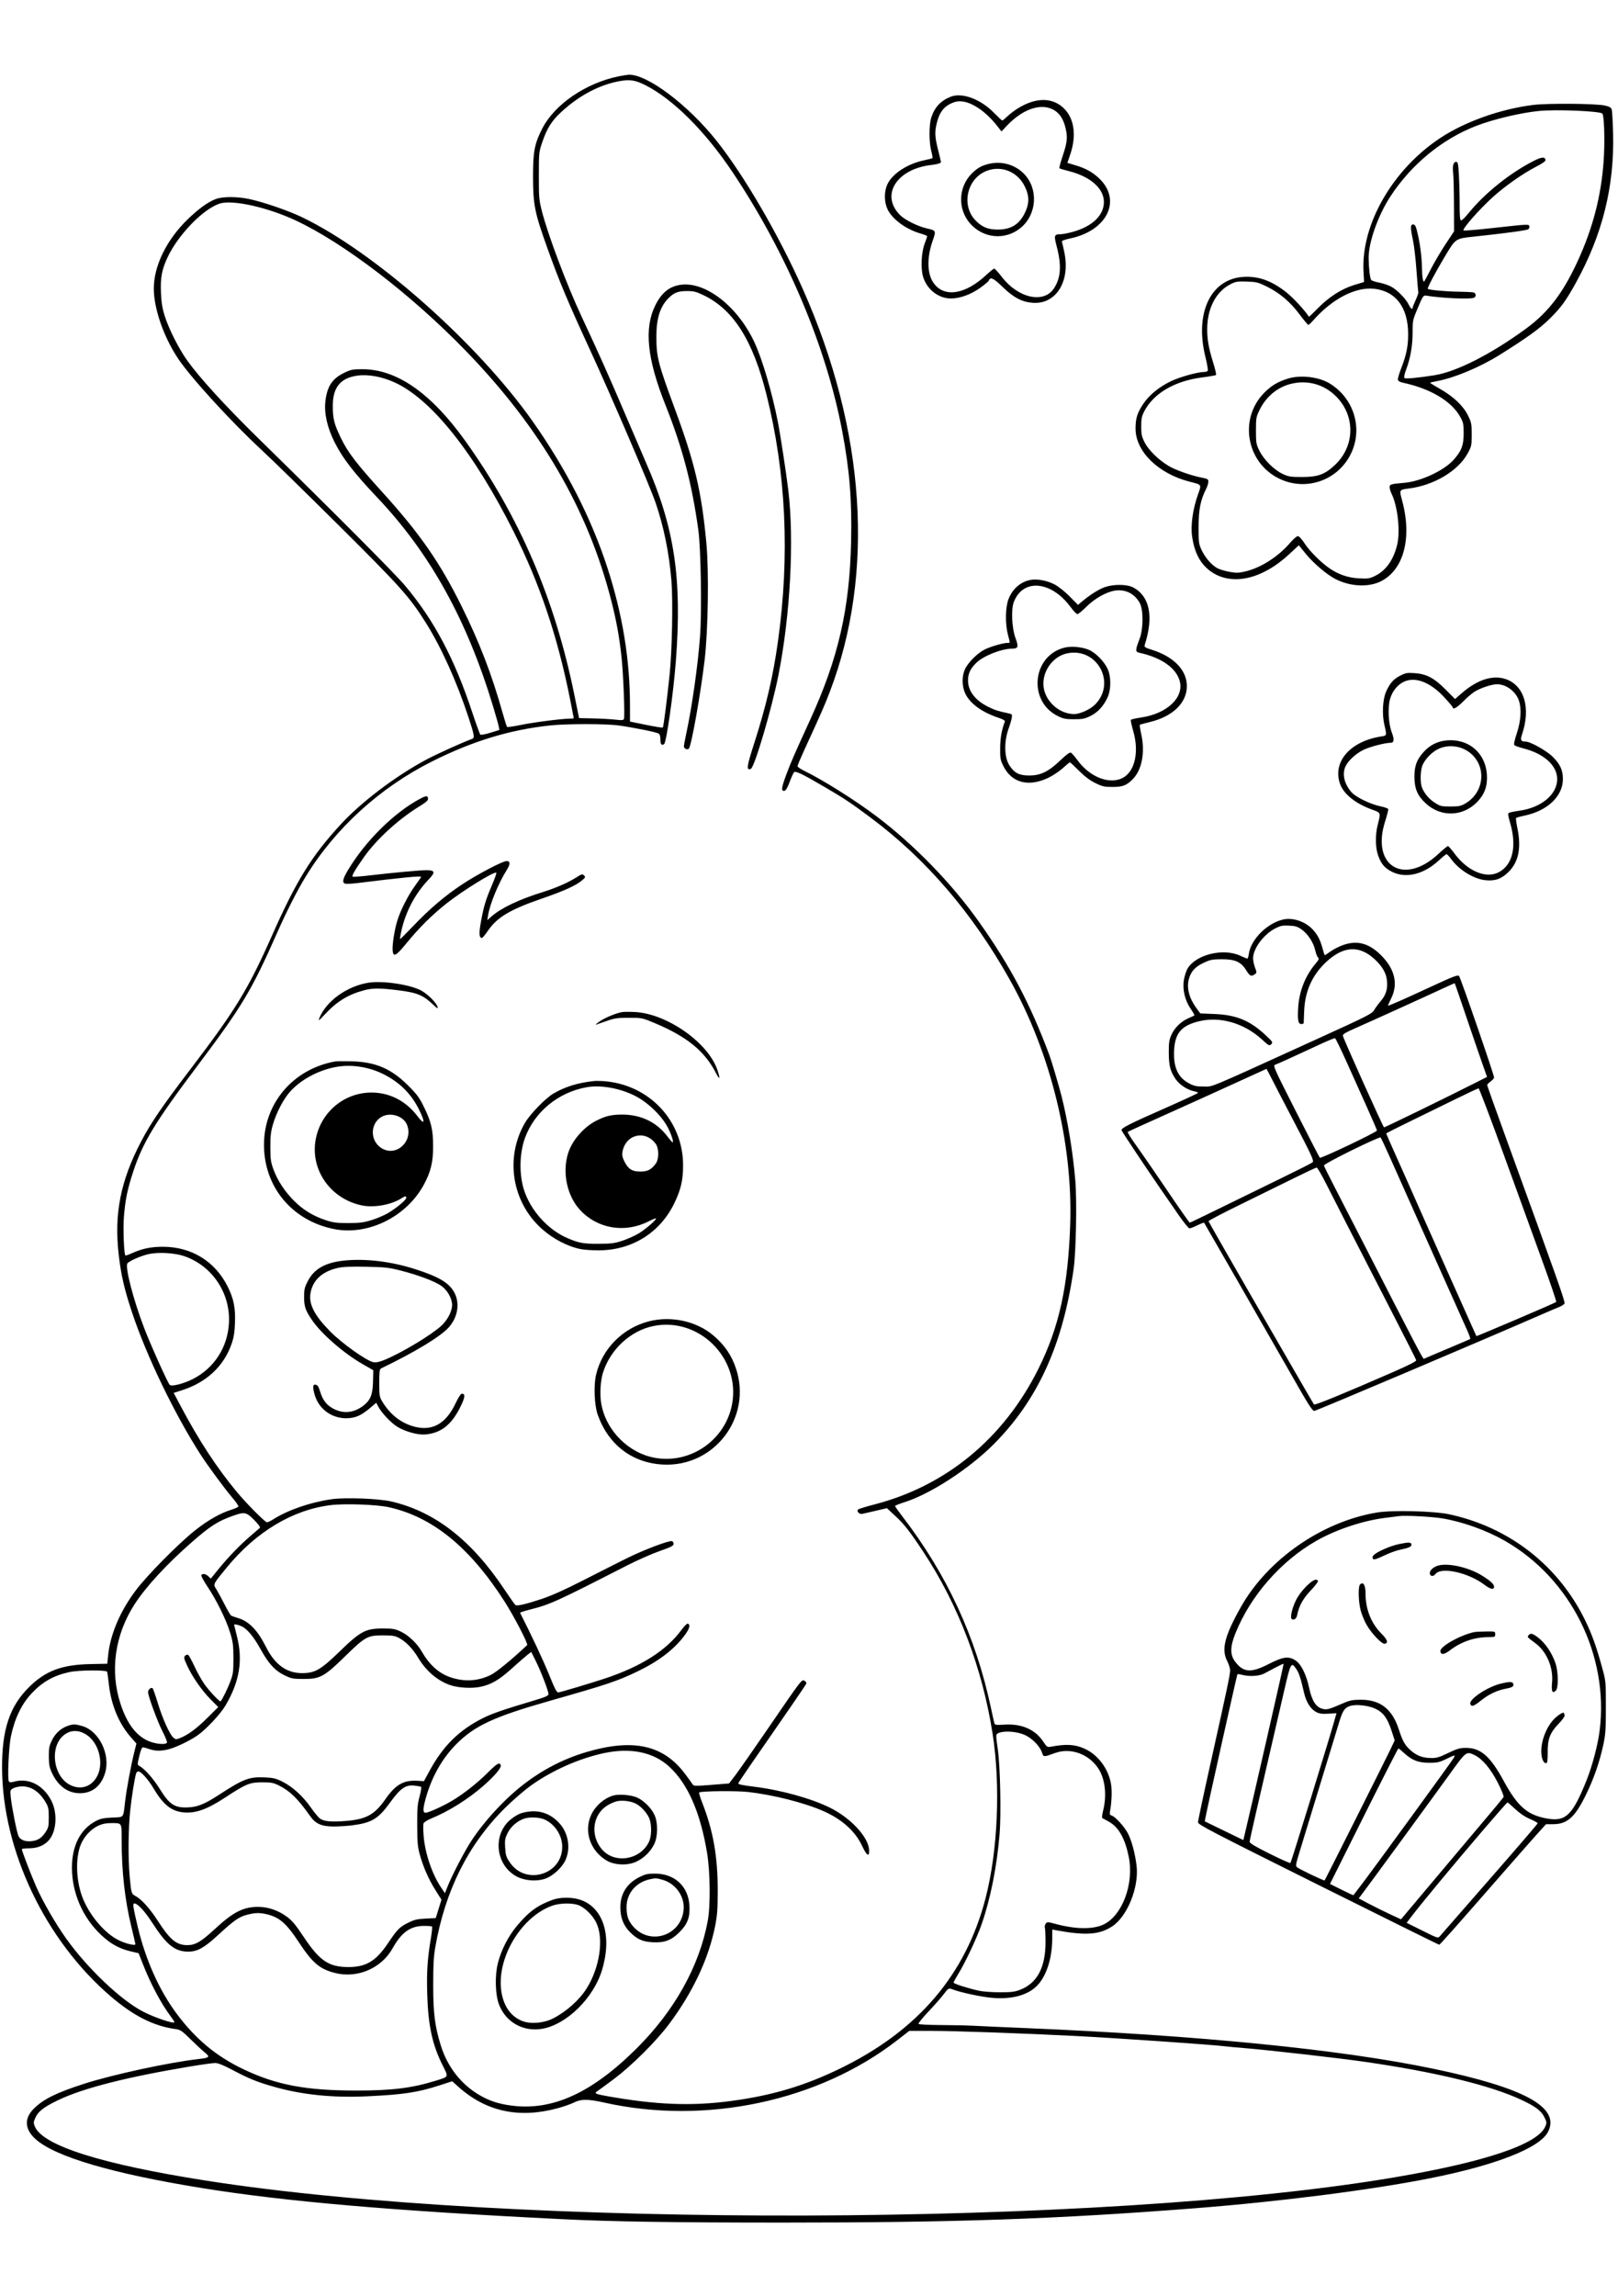 <svg xmlns="http://www.w3.org/2000/svg" width="1410" height="2000" viewBox="0 0 1410 2000" version="1.1">
	<path d="M 539 66.525 C 510.246 72.440, 483.195 91.002, 472.424 112.209 C 465.831 125.190, 464.499 132.131, 464.505 153.500 C 464.511 178.307, 465.853 185.021, 477.028 216.185 C 487.544 245.511, 494.547 262.200, 514.503 305.500 C 532.746 345.084, 566.542 423.859, 571.348 438 C 578.527 459.126, 583.059 481.427, 585.095 505.647 C 586.537 522.799, 585.709 566.516, 583.546 587.500 C 581.303 609.253, 578.240 633.093, 577.607 633.727 C 577.306 634.028, 570.746 632.981, 563.030 631.400 L 549 628.525 548.998 615.013 C 548.990 574.679, 542.539 535.189, 529.308 494.500 C 515.300 451.418, 493.333 408.394, 464.318 367.213 C 416.076 298.741, 326.224 219.297, 262.722 188.969 C 250.845 183.296, 229.206 175.894, 217 173.329 C 206.444 171.111, 194.040 171.128, 188.080 173.369 C 181.265 175.932, 173.332 181.627, 163.829 190.781 C 145.131 208.791, 133.915 231.729, 134.035 251.708 C 134.140 269.134, 142.783 293.851, 155.293 312.500 C 166.575 329.318, 201.973 367.973, 228.500 392.441 C 236.750 400.051, 266.675 429.296, 295 457.431 C 349.252 511.318, 356.857 519.818, 371.130 542.512 C 384.438 563.671, 397.849 593.321, 408.024 624.073 C 413.484 640.576, 413.844 642.760, 411.250 643.690 C 402.907 646.680, 379.570 657.272, 370.598 662.141 C 343.788 676.690, 314.663 698.809, 296.871 718.133 C 271.417 745.778, 258.218 767.136, 236.984 815.037 C 216.405 861.460, 205.339 879.628, 166.922 930.062 C 141.073 963.998, 131.679 977.729, 123.001 994.265 C 105.022 1028.523, 99.307 1057.494, 103.484 1093.201 C 105.561 1110.954, 108.294 1122.774, 114.998 1143 C 127.520 1180.777, 152.132 1231.847, 174.666 1266.810 C 181.360 1277.195, 195.242 1296.031, 202.712 1304.861 C 205.671 1308.360, 207.940 1311.679, 207.754 1312.237 C 207.568 1312.795, 204.915 1314.025, 201.858 1314.971 C 192.102 1317.990, 181.105 1324.214, 170.152 1332.916 C 155.348 1344.678, 128.122 1372.226, 118.182 1385.500 C 104.583 1403.660, 96.057 1423.727, 94.238 1441.854 L 93.500 1449.207 79 1449.502 C 53.764 1450.014, 39.498 1455.397, 25.014 1469.873 C 8.327 1486.550, 1.670 1506.656, 1.797 1540 C 2.069 1611.672, 39.285 1689.921, 96.380 1738.870 C 116.324 1755.968, 134.016 1764.885, 153.104 1767.458 C 157.199 1768.010, 158.634 1768.992, 166.104 1776.358 C 170.722 1780.912, 176.300 1786.082, 178.500 1787.847 C 183.278 1791.681, 182.612 1792.448, 173.628 1793.459 C 147.535 1796.394, 98.184 1807.049, 73 1815.183 C 48.894 1822.969, 37.703 1828.532, 29.358 1836.877 C 20.901 1845.335, 21.486 1854.756, 31.001 1863.311 C 48.061 1878.649, 98.083 1893.354, 176 1905.936 C 248.540 1917.650, 341.637 1925.695, 489 1932.983 C 532.934 1935.156, 585.440 1935.976, 681.500 1935.988 C 832.850 1936.007, 920.243 1932.971, 1042 1923.462 C 1114.901 1917.769, 1194.693 1907.604, 1245.500 1897.537 C 1303.674 1886.011, 1341.836 1871.042, 1349.038 1856.926 C 1359.876 1835.681, 1328.821 1818.626, 1249 1801.983 C 1168.309 1785.159, 1045.287 1772.912, 893 1766.544 C 873.475 1765.728, 853.225 1764.822, 848 1764.531 C 842.775 1764.241, 830.068 1763.968, 819.762 1763.926 C 809.108 1763.882, 800.772 1763.439, 800.438 1762.900 C 800.115 1762.378, 804 1757.574, 809.070 1752.225 C 814.140 1746.876, 820.078 1740.138, 822.264 1737.250 C 826.607 1731.515, 826.603 1731.518, 830.685 1733.072 C 836.830 1735.411, 853.031 1738.947, 862.545 1740.025 C 881.005 1742.117, 896.177 1738.081, 904.504 1728.864 C 912.261 1720.277, 916.891 1705.325, 916.965 1688.619 L 917 1680.738 920.750 1681.431 C 946.209 1686.133, 958.228 1685.259, 969.347 1677.893 C 982.366 1669.270, 992.510 1644.222, 990.510 1625.639 C 989.396 1615.299, 986.132 1603.028, 982.863 1596.894 C 979.627 1590.822, 971.944 1582.434, 968.666 1581.394 C 967.090 1580.894, 966.882 1580.179, 967.423 1577.146 C 968.873 1569.031, 969.162 1559.170, 968.115 1553.500 C 965.691 1540.373, 956.766 1528.529, 945.363 1523.309 C 936.860 1519.416, 929.473 1518.945, 916 1521.436 C 912.649 1522.056, 912.352 1521.862, 909.011 1516.874 C 902.009 1506.423, 890.294 1501.325, 875.413 1502.254 C 868.261 1502.700, 866.992 1502.540, 866.567 1501.137 C 866.294 1500.237, 864.918 1494.100, 863.510 1487.500 C 850.273 1425.481, 825.200 1371.393, 786.114 1320.546 C 782.751 1316.172, 780 1312.254, 780 1311.840 C 780 1311.426, 783.712 1309.917, 788.250 1308.487 C 810.808 1301.377, 844.779 1279.294, 866.065 1257.903 C 904.367 1219.412, 926.268 1171.305, 935.642 1105.071 C 937.700 1090.535, 938.542 1046.067, 937.094 1028.500 C 935.106 1004.399, 930.385 975.554, 924.949 954.302 C 922.641 945.275, 916.269 923.826, 914.463 919 C 897.686 874.175, 880.420 841.505, 853.207 803.092 C 829.422 769.518, 796.575 735.726, 763.500 710.803 C 745.017 696.876, 717.112 679.345, 700.750 671.382 C 697.587 669.843, 695 668.028, 695 667.350 C 695 666.671, 697.754 660.127, 701.120 652.808 C 716.021 620.404, 718.491 614.770, 723.174 602.500 C 762.604 499.191, 754.275 374.768, 699.711 252 C 678.736 204.808, 648.411 152.697, 624.350 122.500 C 599.337 91.109, 563.782 64.443, 547.807 65.094 C 546.538 65.146, 542.575 65.790, 539 66.525 M 540.500 70.573 C 522.605 73.676, 504.811 83.038, 488.955 97.692 C 480.892 105.143, 476.722 111.726, 472.766 123.246 C 469.603 132.458, 469.588 132.594, 469.574 153 C 469.560 172.258, 469.730 174.166, 472.383 184.500 C 477.613 204.868, 493.981 248.258, 506.711 275.500 C 522.184 308.615, 530.615 327.475, 544.706 360.500 C 552.685 379.200, 560.799 398.100, 562.738 402.500 C 587.801 459.387, 594.508 503.767, 588.959 576 C 586.763 604.571, 580.746 646.906, 578.695 648.208 C 576.486 649.612, 575.500 648.341, 575.500 644.087 C 575.500 641.100, 574.986 639.573, 573.748 638.879 C 571.488 637.614, 551.232 633.547, 539 631.902 C 527.415 630.344, 493.391 630.367, 479 631.943 C 443.796 635.798, 411.861 645.546, 376.628 663.192 C 331.198 685.944, 292.166 721.465, 266.463 763.447 C 259.091 775.489, 249.748 793.856, 241.512 812.500 C 219.339 862.691, 210.980 876.632, 171.962 928.500 C 135.162 977.419, 124.539 994.912, 116.092 1020.500 C 111.111 1035.589, 109.093 1045.411, 107.968 1060.041 C 107.181 1070.285, 108.025 1092.358, 109.251 1093.584 C 109.495 1093.829, 112.126 1092.919, 115.098 1091.562 C 123.624 1087.667, 131.634 1086, 141.816 1086 C 166.790 1086, 187.326 1098.577, 198.397 1120.653 C 203.655 1131.138, 205.285 1139.296, 204.759 1152.500 C 204.422 1160.956, 203.724 1165.190, 201.741 1170.807 C 194.868 1190.272, 179.852 1204.216, 158.424 1211.031 L 151.347 1213.282 157.776 1225.391 C 173.364 1254.752, 189 1278.619, 206.320 1299.487 C 214.703 1309.587, 230.995 1326, 232.638 1326 C 233.409 1326, 235.943 1324.795, 238.270 1323.322 C 251.029 1315.244, 270.581 1308.524, 288.912 1305.918 C 300.863 1304.219, 329.908 1305.307, 341 1307.869 C 378.757 1316.589, 410.689 1341.338, 439.226 1384 C 444.193 1391.425, 448.683 1397.773, 449.205 1398.107 C 450.727 1399.079, 458.201 1397.342, 471.812 1392.851 C 480.509 1389.981, 491.891 1384.890, 508 1376.663 C 520.925 1370.062, 538.025 1361.418, 546 1357.453 C 560.973 1350.009, 583.349 1341.536, 585.677 1342.430 C 586.405 1342.709, 587 1343.809, 587 1344.873 C 587 1346.450, 584.722 1347.607, 574.750 1351.099 C 568.013 1353.457, 555.075 1359.186, 546 1363.829 C 484.345 1395.372, 479.336 1397.640, 461.372 1402.146 C 456.724 1403.311, 453.063 1404.543, 453.236 1404.883 C 463.135 1424.300, 473.352 1446.080, 478.389 1458.500 C 483.693 1471.577, 485.209 1474.443, 486.689 1474.189 C 489.518 1473.704, 514.322 1466.290, 526.500 1462.289 C 558.427 1451.802, 580.666 1437.746, 593.894 1419.692 C 596.234 1416.497, 598.678 1414.057, 599.325 1414.270 C 601.976 1415.142, 600.881 1418.860, 596.117 1425.152 C 587.161 1436.983, 573.589 1447.268, 555.500 1455.932 C 537.772 1464.424, 529.484 1467.201, 479 1481.560 C 430.342 1495.399, 413.546 1503.200, 397.486 1519.417 C 385.319 1531.703, 376.249 1547.750, 371.119 1566.064 C 368.399 1575.774, 368.355 1579, 370.945 1579 C 373.456 1579, 386.470 1573.064, 394.352 1568.323 C 404.144 1562.433, 415.831 1553.219, 424.850 1544.278 C 433.236 1535.965, 435.303 1534.743, 436.352 1537.476 C 437.193 1539.666, 431.585 1546.427, 421.650 1555.200 C 408.347 1566.947, 391.091 1577.775, 375.632 1584.075 C 372.404 1585.390, 369.464 1587.273, 369.100 1588.260 C 368.735 1589.246, 368.770 1594.205, 369.179 1599.279 C 370.387 1614.293, 376.521 1632.428, 384.295 1643.972 L 387.735 1649.080 390.024 1643.290 C 393.927 1633.418, 404.887 1612.391, 410.902 1603.235 C 418.508 1591.657, 429.567 1578.553, 441.128 1567.421 C 461.827 1547.490, 485.283 1533.676, 511.433 1526.018 C 551.889 1514.171, 578.020 1519.973, 596.868 1544.985 C 600.175 1549.375, 603.257 1553.636, 603.715 1554.455 C 604.444 1555.758, 606.485 1555.791, 619.942 1554.723 L 635.335 1553.500 641.040 1546 C 644.177 1541.875, 656.761 1523.875, 669.005 1506 C 699.060 1462.121, 698.603 1462.717, 701.120 1464.064 C 702.242 1464.664, 702.917 1465.773, 702.625 1466.535 C 702.334 1467.294, 696.080 1476.597, 688.728 1487.208 C 652.324 1539.748, 643.956 1551.951, 643.477 1553.200 C 643.072 1554.256, 646.118 1554.949, 657.228 1556.328 C 680.770 1559.251, 707.175 1566.572, 723.424 1574.682 C 741.739 1583.823, 757.057 1600.528, 757.393 1611.727 C 757.579 1617.925, 755.324 1616.485, 751.256 1607.808 C 745.298 1595.099, 733.769 1584.737, 717.656 1577.612 C 701.241 1570.352, 673.926 1563.408, 652.005 1560.922 C 641.768 1559.761, 610.592 1560.075, 609.315 1561.352 C 608.978 1561.688, 610.078 1565.459, 611.757 1569.732 C 621.509 1594.532, 625.489 1616.984, 625.453 1647 C 625.434 1663.151, 625.043 1668.437, 623.179 1677.780 C 617.521 1706.135, 603.789 1735.348, 583.120 1763 C 571.787 1778.163, 550.693 1799.157, 534.867 1811.026 C 527.919 1816.237, 521.394 1821.010, 520.367 1821.633 C 517.620 1823.299, 518.998 1824.049, 527.687 1825.614 C 571.384 1833.484, 602.423 1834.738, 637.347 1830.042 C 673.018 1825.246, 700.941 1816.932, 731.997 1801.861 C 800.066 1768.826, 841.753 1719.955, 858.976 1653 C 869.583 1611.766, 871.993 1555.154, 865.042 1510.500 C 856.042 1452.679, 835.231 1398.024, 804.541 1351.609 C 792.780 1333.821, 787.968 1327.668, 780.198 1320.475 L 772.895 1313.716 763.198 1315.961 C 757.864 1317.196, 752.567 1318.414, 751.426 1318.667 C 748.946 1319.219, 746.169 1316.431, 747.686 1314.914 C 748.236 1314.364, 754.652 1312.367, 761.944 1310.478 C 824.629 1294.233, 874.781 1252.791, 904.890 1192.357 C 923.029 1155.950, 930.893 1120.133, 932.635 1066 C 934.908 995.346, 915.434 916.646, 880.052 853.500 C 847.355 795.146, 807.027 748.215, 758.500 712.042 C 741.400 699.295, 736.008 695.708, 718.740 685.590 C 699.376 674.244, 693.294 671.306, 691.948 672.652 C 691.363 673.237, 689.658 677.039, 688.158 681.101 C 686.398 685.871, 684.824 688.603, 683.713 688.817 C 680.511 689.433, 680.867 686.277, 685.342 674.372 C 689.491 663.334, 691.934 657.733, 706.003 627 C 730.501 573.487, 740.401 530.477, 741.680 472 C 742.480 435.426, 740.425 409.813, 733.935 375.500 C 720.036 302.009, 685.695 220.835, 638.747 150.500 C 614.605 114.332, 586.574 86.350, 562.200 74.090 C 553.801 69.865, 549.036 69.093, 540.500 70.573 M 828.453 84.273 C 819.714 87.792, 814.573 93.282, 811.587 102.285 C 809.538 108.462, 809.505 123.681, 811.524 131.432 C 812.363 134.651, 812.838 137.495, 812.581 137.753 C 812.323 138.010, 809.050 138.857, 805.306 139.634 C 790.475 142.713, 777.138 151.601, 773.034 161.142 C 770.346 167.391, 770.532 176.262, 773.479 182.376 C 777.663 191.055, 789.652 199.823, 802.250 203.416 C 805.413 204.318, 808 205.381, 807.999 205.778 C 807.999 206.175, 807.044 208.975, 805.876 212 C 802.837 219.872, 802.175 233.968, 804.497 241.351 C 807.934 252.280, 817.897 259.970, 828.645 259.990 C 836.427 260.005, 845.730 256.672, 853.879 250.949 C 857.858 248.155, 861.354 245.240, 861.649 244.472 C 863.010 240.926, 865.664 242.108, 873.529 249.764 C 883.231 259.208, 890.584 263.094, 900.033 263.770 C 920.162 265.210, 932.703 245.382, 927.598 220.188 C 926.687 215.690, 925.712 211.413, 925.432 210.684 C 925.065 209.726, 927.142 208.880, 932.897 207.644 C 965.065 200.731, 977.692 174.267, 957.834 155.377 C 952.179 149.998, 946.162 146.661, 937.334 144.009 L 930.168 141.856 932.614 134.678 C 938.232 118.190, 936.251 103.389, 927.237 94.502 C 917.366 84.770, 903.095 84.637, 887.431 94.131 C 884.389 95.975, 880.140 99.174, 877.989 101.242 C 875.837 103.309, 873.783 105, 873.422 105 C 873.062 105, 869.758 101.918, 866.080 98.152 C 854.506 86.299, 838.284 80.316, 828.453 84.273 M 831.994 88.883 C 823.554 91.623, 819.072 96.723, 816.546 106.460 C 814.419 114.661, 814.596 119.151, 817.500 130.599 C 818.875 136.019, 820 140.754, 820 141.120 C 820 142.141, 816.968 143.098, 812 143.645 C 781.427 147.014, 766.923 169.923, 784.338 187.338 C 788.582 191.582, 799.549 197.063, 807.509 198.917 C 815.925 200.878, 815.867 200.749, 812.604 210.203 C 807.688 224.450, 807.943 238.168, 813.272 246.075 C 822.415 259.643, 841.078 256.857, 859.927 239.110 C 862.912 236.299, 865.841 234, 866.437 234 C 867.033 234, 869.944 237.178, 872.906 241.062 C 887.170 259.765, 909.641 264.728, 918.495 251.129 C 924.538 241.847, 925.214 231.223, 920.827 214.496 C 918.314 204.914, 918.620 204.045, 924.520 204.015 C 926.181 204.007, 930.906 203.068, 935.020 201.929 C 951.919 197.249, 962 187.536, 962 175.933 C 962 164.137, 950.150 153.723, 931.393 149.036 C 927.220 147.993, 923.551 146.885, 923.239 146.573 C 922.927 146.261, 924.071 141.842, 925.780 136.753 C 929.823 124.718, 930.418 120.337, 928.965 113.295 C 927.450 105.956, 924.911 100.944, 921.069 97.712 C 910.325 88.671, 892.757 93.374, 877.613 109.346 L 872.727 114.500 869.635 110.500 C 857.199 94.411, 841.947 85.652, 831.994 88.883 M 1335.797 91.448 C 1306.971 95.112, 1276.077 106.195, 1254.500 120.613 C 1213.301 148.142, 1186.090 195.688, 1188.220 236.424 L 1188.702 245.633 1180.059 248.265 C 1169.061 251.613, 1157.903 258.784, 1148.198 268.739 C 1144.183 272.859, 1140.790 276.066, 1140.658 275.865 C 1136.951 270.189, 1127.013 259.441, 1121.157 254.774 C 1108.616 244.781, 1097.182 240.551, 1084.302 241.141 C 1055.374 242.465, 1040.918 272.135, 1050.402 310.717 C 1051.918 316.886, 1052.871 322.399, 1052.520 322.967 C 1052.169 323.535, 1050.727 324, 1049.315 324 C 1043.812 324, 1028.114 328.371, 1020.500 332.023 C 1010.071 337.025, 1001.526 344.009, 996.274 351.823 C 991.028 359.627, 989.514 364.530, 989.570 373.538 C 989.692 393.296, 1009.293 412.500, 1036.500 419.519 C 1047.650 422.396, 1047.187 421.663, 1043.837 431.129 C 1039.465 443.483, 1037.493 457.621, 1038.827 467.053 C 1040.851 481.360, 1045.873 490.953, 1054.748 497.464 C 1072.795 510.704, 1099.443 505.018, 1123.392 482.817 L 1131.851 474.975 1138.081 482.599 C 1144.819 490.845, 1156.428 500.663, 1163.944 504.471 C 1176.880 511.027, 1192.785 511.741, 1203.560 506.251 C 1223.446 496.118, 1230.688 468.145, 1221.811 435.755 C 1219.305 426.610, 1219.332 426.564, 1227.708 425.517 C 1249.650 422.776, 1270.761 410.148, 1279.094 394.781 C 1282.324 388.825, 1282.500 387.982, 1282.500 378.485 C 1282.500 369.186, 1282.265 367.992, 1279.215 361.791 C 1275.082 353.389, 1266.382 345.198, 1254.519 338.540 C 1249.801 335.892, 1246.106 333.560, 1246.308 333.359 C 1246.509 333.157, 1249.335 332.501, 1252.587 331.900 C 1267.503 329.145, 1289.839 319.762, 1307 309.044 C 1330.603 294.303, 1341.901 286.132, 1350.595 277.514 C 1360.517 267.680, 1364.671 261.960, 1373.478 246 C 1396.502 204.276, 1406.929 162.230, 1405.719 116 C 1405.453 105.825, 1404.911 96.515, 1404.517 95.311 C 1403.983 93.684, 1402.477 92.821, 1398.649 91.949 C 1390.778 90.156, 1348.608 89.820, 1335.797 91.448 M 1341 96.674 C 1324.786 98.315, 1301.463 103.862, 1286.516 109.633 C 1256.655 121.161, 1229.789 143.258, 1211.534 171.304 C 1200.809 187.781, 1192.554 211.239, 1192.704 224.809 C 1192.799 233.421, 1193.772 242.013, 1194.850 243.757 C 1195.271 244.439, 1198.272 245.488, 1201.518 246.088 C 1204.764 246.688, 1209.472 248.219, 1211.980 249.490 C 1217.225 252.148, 1225.201 260.257, 1227.677 265.448 C 1229.250 268.747, 1231 270.156, 1231 268.124 C 1231 267.643, 1232.205 264.605, 1233.677 261.374 C 1235.149 258.143, 1236.198 255.050, 1236.009 254.500 C 1235.819 253.950, 1235.090 245.436, 1234.388 235.581 C 1233.687 225.725, 1232.336 214.025, 1231.386 209.581 C 1228.994 198.382, 1229.004 195.500, 1231.435 195.500 C 1232.916 195.500, 1233.674 196.672, 1234.671 200.500 C 1237.244 210.376, 1238.947 222.679, 1239.129 232.696 C 1239.294 241.762, 1240.105 246.363, 1241.293 244.971 C 1241.514 244.712, 1244.126 239.795, 1247.098 234.045 C 1250.069 228.294, 1255.793 218.619, 1259.818 212.545 L 1267.136 201.500 1267.046 178.500 C 1266.997 165.850, 1266.687 153.386, 1266.357 150.803 C 1265.575 144.689, 1266.520 141, 1268.866 141 C 1270.490 141, 1270.767 142.256, 1271.343 152.250 C 1271.699 158.438, 1271.993 169.912, 1271.995 177.750 C 1271.999 188.913, 1272.287 192, 1273.325 192 C 1274.054 192, 1276.993 189.113, 1279.856 185.585 C 1293.697 168.525, 1315.252 151.168, 1335.805 140.532 C 1343.194 136.708, 1346.248 136.334, 1346.797 139.184 C 1347.029 140.391, 1344.618 142.136, 1337.993 145.558 C 1326.948 151.262, 1311.186 162.363, 1300.946 171.650 C 1289.102 182.391, 1274.110 199.443, 1275.388 200.721 C 1275.756 201.090, 1286.957 200.178, 1300.279 198.695 C 1332.019 195.163, 1332.404 195.144, 1332.780 197.097 C 1332.948 197.970, 1332.504 199.146, 1331.793 199.711 C 1330.598 200.660, 1311.111 203.293, 1284.500 206.101 C 1268.303 207.810, 1268.627 207.591, 1259.297 223.131 C 1250.957 237.023, 1243.598 250.932, 1244.246 251.579 C 1245.212 252.545, 1259.680 253.927, 1270.327 254.069 C 1276.832 254.156, 1283.020 254.454, 1284.077 254.730 C 1286.396 255.337, 1286.630 258.544, 1284.418 259.393 C 1280.729 260.809, 1256.031 259.703, 1242.879 257.534 C 1240.397 257.125, 1240.013 257.679, 1235.629 268.010 C 1231.102 278.678, 1231 279.153, 1231 289.502 C 1231 301.161, 1229.134 311.941, 1225.399 321.865 C 1223.905 325.834, 1223.315 328.715, 1223.879 329.279 C 1224.761 330.161, 1234.647 329.256, 1249.756 326.910 C 1269.087 323.910, 1298.953 308.781, 1329.535 286.496 C 1350.264 271.393, 1363.655 253.296, 1377.355 221.873 C 1389.689 193.583, 1396.390 164.986, 1397.798 134.624 C 1398.541 118.610, 1397.800 100.400, 1396.346 98.946 C 1394.122 96.722, 1355.995 95.157, 1341 96.674 M 862.910 142.492 C 855.957 143.925, 851.873 146.127, 846.845 151.155 C 834.961 163.039, 834.417 182.462, 845.618 194.920 C 857.211 207.814, 876.072 209.402, 889.324 198.599 C 903.650 186.921, 905.115 164.533, 892.409 151.459 C 884.834 143.666, 873.676 140.274, 862.910 142.492 M 860.463 148.591 C 842.833 154.851, 837.175 178.665, 850.143 192.028 C 855.705 197.760, 860.981 199.951, 869.282 199.978 C 880.754 200.015, 888.004 195.683, 892.915 185.854 C 897.172 177.335, 897.164 170.648, 892.885 162.086 C 886.724 149.756, 873.124 144.096, 860.463 148.591 M 191.391 177.356 C 176.906 182.114, 155.127 204.631, 145.931 224.357 C 141.003 234.928, 139.686 242.052, 140.265 255 C 140.651 263.628, 141.451 268.623, 143.467 275 C 147.170 286.715, 155.807 303.778, 163.371 314.322 C 174.003 329.142, 196.919 354.197, 224.814 381.500 C 292.538 447.788, 344.076 499.517, 353.081 510.244 C 378.327 540.316, 395.969 573.570, 411.468 620.302 C 414.897 630.642, 418.107 639.460, 418.602 639.896 C 419.096 640.332, 423.031 639.597, 427.346 638.263 L 435.192 635.837 434.593 632.668 C 434.264 630.926, 432.018 622.975, 429.603 615 C 406.768 539.607, 374.769 481.952, 328.826 433.424 C 308.414 411.864, 298.677 399.285, 291.704 385.466 C 285.185 372.549, 282.349 360.034, 283.560 349.523 C 285.051 336.585, 289.529 329.779, 299.820 324.809 C 305.926 321.861, 307.316 321.586, 316 321.609 C 345.881 321.689, 375.655 342.461, 405.434 384 C 452.553 449.729, 483.552 521.820, 500.462 605 L 504.630 625.500 517.065 625.787 C 523.904 625.944, 532.581 626.430, 536.346 626.867 C 541.938 627.516, 543.295 627.395, 543.751 626.206 C 544.654 623.854, 543.133 585.595, 541.596 572 C 539.530 553.715, 537.301 541.424, 532.891 524 C 512.628 443.932, 471.100 372.651, 405.253 304.917 C 357.959 256.268, 299.745 211.722, 257.805 192.089 C 233.070 180.509, 202.463 173.720, 191.391 177.356 M 1072.625 247.391 C 1059.670 253.895, 1052 268.576, 1052 286.866 C 1052 295.933, 1053.354 303.470, 1057.183 315.727 C 1058.941 321.352, 1060.075 326.259, 1059.703 326.631 C 1059.331 327.002, 1053.958 327.951, 1047.763 328.738 C 1023.578 331.811, 1005.096 342.679, 997 358.588 C 994.945 362.626, 994.503 364.924, 994.516 371.500 C 994.529 378.350, 994.955 380.342, 997.481 385.359 C 1000.797 391.943, 1009.554 400.552, 1018.271 405.796 C 1024.270 409.405, 1038.216 414.341, 1047.250 416.053 C 1052.403 417.029, 1053 417.398, 1053 419.611 C 1053 420.969, 1052.145 423.755, 1051.101 425.802 C 1046.175 435.457, 1044.516 443.814, 1044.508 459 C 1044.500 472.585, 1044.666 473.855, 1047.135 479.120 C 1050.343 485.961, 1056.067 492.483, 1061.131 495.067 C 1063.203 496.124, 1068.007 497.522, 1071.806 498.174 C 1077.690 499.183, 1079.735 499.108, 1085.607 497.674 C 1099.196 494.353, 1114.064 484.767, 1124.413 472.654 C 1127.069 469.544, 1130.035 467, 1131.004 467 C 1132.072 467, 1134.444 469.578, 1137.031 473.547 C 1141.318 480.127, 1151.038 489.831, 1158.523 495.003 C 1166.333 500.400, 1174.800 503.292, 1184.241 503.786 C 1192.181 504.202, 1193.478 504.001, 1198.401 501.592 C 1207.846 496.971, 1214.487 487.527, 1217.621 474.259 C 1220.393 462.523, 1217.934 440.592, 1212.660 430.020 C 1211.747 428.190, 1211 425.657, 1211 424.392 C 1211 421.868, 1211.939 421.587, 1223.832 420.560 C 1238.288 419.312, 1258.621 409.782, 1266.903 400.372 C 1273.698 392.653, 1275.500 387.859, 1275.500 377.500 C 1275.500 369.403, 1275.204 367.966, 1272.548 363.171 C 1264.930 349.418, 1246.590 338.489, 1222.511 333.351 C 1219.955 332.806, 1218.402 331.875, 1218.190 330.763 C 1218.007 329.807, 1219.224 325.532, 1220.894 321.263 C 1225.599 309.232, 1227.168 301.593, 1227.130 290.899 C 1227.048 267.785, 1216.369 253.601, 1197.500 251.541 C 1181.206 249.763, 1160.785 260.391, 1144.226 279.268 C 1142.425 281.320, 1140.587 283, 1140.141 283 C 1139.695 283, 1136.285 278.922, 1132.562 273.937 C 1124.397 263.003, 1115.347 255.290, 1104.161 249.730 C 1096.502 245.923, 1095.074 245.558, 1086.661 245.264 C 1078.561 244.980, 1076.935 245.227, 1072.625 247.391 M 592.920 248.106 C 583.296 249.534, 576.487 255.063, 571.142 265.793 C 561.129 285.893, 563.797 312.376, 579.906 352.788 C 594.748 390.023, 602.909 421.007, 608.541 461.500 C 610.791 477.683, 611.683 532.064, 610.060 554.231 C 608.221 579.369, 602.956 616.406, 597.946 639.453 C 596.876 644.377, 596 649.167, 596 650.096 C 596 652.098, 598.926 653.474, 600.288 652.112 C 602.480 649.920, 610.650 603.985, 614.092 574.500 C 617.103 548.714, 617.848 497.267, 615.563 473 C 611.306 427.793, 605.567 403.399, 588.039 356 C 573.406 316.430, 572 310.930, 572 293.252 C 572 277.230, 575.221 267.052, 582.638 259.635 C 587.361 254.912, 590.884 253.555, 598.500 253.526 C 604.506 253.504, 606.565 254.010, 613 257.091 C 639.152 269.613, 656.136 296.443, 668.018 344 C 685.055 412.188, 688.377 484.117, 677.938 558.760 C 673.672 589.262, 667.656 615.067, 657.305 647.265 C 650.637 668.005, 650.200 671.289, 654.316 669.709 C 657.504 668.486, 672.644 617.081, 678.382 588 C 688.722 535.588, 692.182 470.655, 686.960 427 C 685.237 412.600, 679.956 378.035, 677.870 367.500 C 672.722 341.516, 664.409 313.247, 657.548 298.398 C 642.998 266.905, 614.690 244.876, 592.920 248.106 M 311.217 327.219 C 296.617 329.358, 290.062 337.427, 290.022 353.307 C 289.994 364.684, 291.150 369.321, 297.052 381.500 C 303.175 394.135, 310.326 403.479, 333.017 428.500 C 365.982 464.848, 383.432 489.971, 402.476 528.500 C 417.983 559.871, 428.543 587.365, 438.007 621 C 439.787 627.325, 441.526 632.798, 441.871 633.163 C 442.217 633.528, 447.485 632.789, 453.577 631.520 C 464.702 629.204, 489.527 626, 496.347 626 C 498.356 626, 500 625.817, 500 625.593 C 500 625.369, 498.629 618.281, 496.953 609.843 C 486.014 554.759, 470.569 508.829, 447.577 463 C 413.043 394.167, 375.845 347.588, 343.817 333.072 C 332.625 328, 320.610 325.843, 311.217 327.219 M 1122 329.886 C 1113.213 332.727, 1107.984 335.856, 1101.965 341.875 C 1077.960 365.882, 1087.045 406.869, 1119.005 418.743 C 1141.856 427.233, 1167.363 416.647, 1177.639 394.407 C 1187.655 372.728, 1179.792 347.182, 1159.117 334.235 C 1149.502 328.213, 1133.112 326.293, 1122 329.886 M 1124.184 334.562 C 1112.787 337.629, 1103.184 345.760, 1097.682 357 C 1094.667 363.158, 1094.500 364.105, 1094.500 375 C 1094.500 385.689, 1094.707 386.923, 1097.433 392.500 C 1101.235 400.277, 1110.238 409.286, 1117.704 412.784 C 1122.908 415.223, 1124.623 415.500, 1134.500 415.500 C 1148.358 415.500, 1154.329 413.368, 1163.032 405.310 C 1180.704 388.948, 1181.397 362.763, 1164.612 345.571 C 1153.947 334.646, 1138.998 330.576, 1124.184 334.562 M 897.718 505.194 C 889.133 506.984, 882.309 513.020, 878.856 521.879 C 876.100 528.952, 875.861 543.349, 878.343 552.831 C 880.377 560.601, 880.414 560, 877.894 560 C 874.411 560, 863.830 563.025, 858.500 565.545 C 852.258 568.496, 843.771 576.828, 840.998 582.728 C 838.162 588.762, 838.152 597.294, 840.974 603.674 C 844.956 612.677, 855.647 620.481, 870.818 625.460 C 873.885 626.467, 875.952 627.691, 875.703 628.353 C 872.935 635.707, 871.681 642.775, 871.597 651.500 C 871.508 660.712, 871.736 661.973, 874.500 667.500 C 881.727 681.953, 896.463 685.727, 913.561 677.503 C 917.561 675.579, 923.296 671.754, 926.307 669.002 C 929.317 666.251, 932.033 664, 932.342 664 C 932.651 664, 936.202 667.298, 940.233 671.330 C 945.283 676.380, 949.725 679.723, 954.517 682.080 C 960.701 685.122, 962.357 685.497, 969.485 685.476 C 978.390 685.450, 981.630 684.216, 987.061 678.785 C 995.118 670.728, 998.050 655.311, 994.532 639.501 C 993.595 635.287, 993.037 631.630, 993.292 631.374 C 993.548 631.119, 997.414 630.036, 1001.885 628.969 C 1022.068 624.148, 1034.355 612.202, 1034.284 597.468 C 1034.218 583.761, 1022.927 572.043, 1004.043 566.083 C 997.574 564.041, 996.982 563.634, 997.611 561.667 C 1005.500 536.987, 1001.934 519.361, 987.500 511.691 C 982.249 508.901, 970.790 508.728, 963.086 511.324 C 957.819 513.098, 950.166 517.881, 942.947 523.910 L 939.395 526.877 932.222 519.591 C 928.152 515.457, 922.491 510.941, 919.137 509.154 C 912.549 505.642, 903.547 503.978, 897.718 505.194 M 894.459 511.880 C 889.545 514.112, 885.768 518.422, 883.482 524.407 C 881.008 530.886, 881.762 547.207, 884.929 555.714 C 887.778 563.370, 887.307 565, 882.241 565 C 872.846 565, 857.030 571.231, 850.752 577.406 C 845.617 582.457, 843.648 586.602, 843.581 592.500 C 843.476 601.808, 849.692 609.973, 861.271 615.736 C 866.907 618.541, 869.875 619.485, 879.354 621.487 C 881.924 622.030, 882.157 622.410, 881.691 625.295 C 881.406 627.058, 880.201 631.169, 879.013 634.432 C 874.830 645.920, 875.092 659.658, 879.628 666.653 C 883.989 673.378, 888.138 675.500, 896.927 675.500 C 906.889 675.500, 913.673 672.183, 924.191 662.170 C 929.756 656.872, 932.295 655.070, 933.351 655.670 C 934.154 656.126, 936.815 659.228, 939.265 662.561 C 950.428 677.755, 968.665 684.120, 979.841 676.724 C 989.343 670.436, 992.528 654.156, 987.611 637.012 C 986.164 631.968, 985.204 627.480, 985.477 627.038 C 985.750 626.596, 989.669 625.694, 994.185 625.033 C 1016.961 621.703, 1031.943 607.642, 1028.064 593.238 C 1024.977 581.774, 1012.047 572.755, 992.643 568.530 C 989.281 567.798, 989.339 566.211, 993.081 556.500 C 996.402 547.881, 996.515 531.398, 993.294 525.376 C 988.968 517.289, 981.034 513.195, 972.010 514.392 C 964.488 515.391, 954.028 521.232, 946.778 528.481 C 943.193 532.067, 939.638 534.982, 938.880 534.959 C 938.121 534.936, 935.356 532.016, 932.735 528.470 C 921.603 513.408, 905.991 506.641, 894.459 511.880 M 926.792 564.340 C 899.268 572.111, 895.985 611.024, 921.786 623.694 C 926.686 626.100, 928.710 626.500, 936 626.500 C 943.298 626.500, 945.311 626.102, 950.239 623.682 C 956.652 620.533, 961.748 614.998, 965.210 607.420 C 968.304 600.649, 968.345 589.438, 965.300 582.783 C 962.270 576.162, 954.900 568.633, 948.935 566.067 C 942.624 563.353, 932.960 562.599, 926.792 564.340 M 930.184 569.058 C 917.371 571.612, 907.791 585.168, 909.445 598.405 C 911.040 611.170, 923.295 622, 936.144 622 C 941.127 622, 950.062 617.938, 954.216 613.784 C 973.006 594.994, 956.276 563.857, 930.184 569.058 M 1220.222 588.522 C 1214.374 591.497, 1211.142 595.163, 1207.893 602.509 C 1204.926 609.217, 1204.252 622.194, 1206.397 631.312 C 1208.610 640.718, 1208.607 640.731, 1203.750 641.477 C 1176.770 645.618, 1161.150 663.409, 1167.676 682.563 C 1170.794 691.715, 1181.416 700.166, 1196.500 705.497 C 1203.314 707.906, 1203.341 707.992, 1200.598 718.500 C 1198.342 727.140, 1198.532 738.675, 1201.041 745.379 C 1203.625 752.287, 1206.055 755.362, 1211.411 758.501 C 1223.761 765.738, 1239.999 762.302, 1253.793 749.532 C 1257.079 746.489, 1260.157 744.018, 1260.634 744.039 C 1261.110 744.060, 1262.978 746.087, 1264.785 748.543 C 1271.667 757.898, 1284.360 765.666, 1294.471 766.709 C 1302.906 767.580, 1308.560 765.549, 1314.663 759.458 C 1323.424 750.713, 1325.872 738.488, 1322.306 721.282 C 1321.369 716.762, 1320.872 712.794, 1321.202 712.465 C 1321.531 712.136, 1324.843 711.229, 1328.563 710.451 C 1348.647 706.249, 1362.032 693.472, 1361.978 678.554 C 1361.950 670.775, 1359.652 665.747, 1353.156 659.251 C 1347.933 654.028, 1333.724 646.014, 1329.634 645.985 C 1325.365 645.954, 1324.683 644.701, 1326.315 639.888 C 1334.170 616.732, 1328.402 597.073, 1312.128 591.528 C 1300.842 587.682, 1287.235 592.066, 1273.703 603.908 L 1267.992 608.906 1259.746 600.608 C 1249.704 590.503, 1243.174 587.065, 1232.630 586.332 C 1226.313 585.894, 1224.898 586.143, 1220.222 588.522 M 1223.491 593.809 C 1217.865 596.443, 1213.344 602.011, 1211.400 608.695 C 1209.200 616.263, 1209.916 630.276, 1212.903 638.114 C 1215.221 644.198, 1214.890 647, 1211.851 647 C 1207.191 647, 1194.001 650.400, 1188.500 653.019 C 1181.832 656.194, 1174.978 662.418, 1172.575 667.482 C 1169.403 674.167, 1171.407 682.838, 1177.809 690.130 C 1181.558 694.400, 1194.312 700.577, 1203.065 702.363 C 1206.540 703.072, 1209.552 704.155, 1209.757 704.770 C 1209.962 705.385, 1208.750 710.194, 1207.065 715.456 C 1194.610 754.337, 1223.431 771.888, 1253.547 743.763 C 1257.530 740.043, 1261.233 737, 1261.777 737 C 1262.321 737, 1264.878 739.878, 1267.461 743.395 C 1278.706 758.712, 1294.842 765.593, 1305.986 759.823 C 1318.354 753.418, 1322.046 737.086, 1315.847 716.202 C 1314.149 710.483, 1313.937 708.657, 1314.903 708.060 C 1315.588 707.637, 1319.811 706.773, 1324.288 706.140 C 1343.327 703.447, 1357 691.954, 1357 678.644 C 1357 666.854, 1345.696 656.552, 1327.673 651.916 C 1323.854 650.934, 1320.276 649.676, 1319.720 649.120 C 1319.041 648.441, 1319.739 645.010, 1321.855 638.627 C 1325.280 628.301, 1326.016 618.122, 1323.859 610.922 C 1321.393 602.692, 1312.885 596.069, 1304.718 596.022 C 1300.013 595.995, 1290.133 599.260, 1284.871 602.581 C 1282.687 603.960, 1278.261 607.768, 1275.036 611.044 C 1269.801 616.361, 1266 618.516, 1266 616.166 C 1266 615.708, 1262.601 611.674, 1258.448 607.203 C 1246.378 594.212, 1233.318 589.208, 1223.491 593.809 M 1259.305 645.105 C 1252.173 646.015, 1245.942 649.254, 1240.992 654.624 C 1234.693 661.459, 1232.582 666.955, 1232.595 676.500 C 1232.608 687.037, 1235.264 693.212, 1242.705 700.014 C 1255.853 712.030, 1275.040 711.343, 1287.430 698.412 C 1293.822 691.741, 1296.324 684.711, 1295.762 675 C 1294.627 655.406, 1279 642.592, 1259.305 645.105 M 1253.462 652.366 C 1247.463 655.159, 1240.811 662.349, 1239.176 667.807 C 1237.714 672.686, 1237.652 681.942, 1239.056 685.685 C 1241.011 690.898, 1245.198 695.918, 1250.342 699.219 C 1255.096 702.270, 1256.051 702.500, 1263.977 702.500 C 1271.473 702.500, 1273.063 702.169, 1277.176 699.751 C 1292.803 690.565, 1295.609 669.526, 1282.838 657.307 C 1275.066 649.870, 1263.131 647.863, 1253.462 652.366 M 366.370 695.606 C 343.614 707.641, 318.477 732.457, 303.250 757.919 C 298.705 765.520, 298.007 768.682, 300.651 769.696 C 301.560 770.045, 306.397 769.825, 311.401 769.209 C 350.976 764.331, 367 762.777, 367 763.820 C 367 764.040, 364.665 767.431, 361.811 771.355 C 355.655 779.818, 348.994 792.923, 346.177 802.114 C 343.747 810.041, 341.711 823.194, 342.169 828.008 C 342.741 834.019, 345.049 832.816, 354.052 821.816 C 365.408 807.942, 376.390 797.031, 389.165 786.931 C 403.350 775.718, 430.991 758.658, 432.511 760.178 C 432.838 760.505, 431.078 765.519, 428.599 771.321 C 423.173 784.027, 421.600 789.265, 419.095 802.984 C 417.245 813.112, 417.496 817, 419.998 817 C 420.508 817, 422.769 814.286, 425.021 810.969 C 433.071 799.115, 444.305 792.349, 471.500 782.978 C 491.173 776.199, 501.602 771.512, 507 767.022 C 510.160 764.393, 510.350 763.959, 508.957 762.548 C 507.560 761.133, 506.946 761.284, 502.457 764.148 C 495.176 768.792, 484.403 773.506, 472.904 777.078 C 452.216 783.506, 436.806 790.843, 428.286 798.321 L 424.665 801.500 425.349 797.223 C 426.910 787.454, 434.414 769.225, 441.484 758.025 C 444.796 752.779, 444.806 750, 441.513 750 C 438.047 750, 415.688 761.751, 402.500 770.504 C 387.779 780.275, 374.770 791.318, 360.786 805.915 C 354.417 812.562, 348.991 818, 348.726 818 C 348.461 818, 348.842 815.188, 349.572 811.750 C 353.246 794.449, 361.752 778.309, 373.773 765.827 C 379.548 759.830, 379.082 757.999, 371.781 758.003 C 365.776 758.006, 342.126 760.171, 321.694 762.588 C 314.101 763.486, 307.605 763.938, 307.258 763.592 C 306.422 762.755, 309.531 757.429, 317.196 746.565 C 328.389 730.701, 348.110 712.810, 366.750 701.611 C 370.847 699.149, 373 697.211, 373 695.987 C 373 692.960, 371.533 692.876, 366.370 695.606 M 1117.746 801.048 C 1103.790 804.476, 1089.942 818.556, 1088.271 831.017 C 1087.977 833.208, 1087.400 835, 1086.989 835 C 1086.578 835, 1083.646 833.812, 1080.473 832.359 C 1065.960 825.715, 1042.454 831.439, 1035.048 843.423 C 1033.819 845.410, 1032.326 849.889, 1031.728 853.376 C 1030.293 861.757, 1032.520 871.301, 1037.655 878.777 C 1039.649 881.679, 1041.095 884.238, 1040.870 884.464 C 1040.644 884.690, 1038.367 885.771, 1035.810 886.867 C 1029.303 889.656, 1023.651 895.104, 1020.877 901.258 C 1018.894 905.657, 1018.518 908.108, 1018.534 916.500 C 1018.556 928.058, 1019.758 932.917, 1024.264 939.655 C 1027.666 944.744, 1034.697 949.407, 1040.750 950.588 C 1042.537 950.937, 1044 951.536, 1044 951.919 C 1044 952.302, 1032.412 957.720, 1018.250 963.959 C 983.669 979.193, 976.680 982.725, 977.402 984.606 C 978.010 986.190, 998.671 1017.202, 1011.107 1035.198 C 1015.173 1041.081, 1022.244 1051.319, 1026.820 1057.948 C 1031.397 1064.576, 1035.774 1070, 1036.548 1070 C 1037.322 1070, 1040.428 1068.787, 1043.450 1067.305 C 1046.472 1065.823, 1049.104 1064.811, 1049.299 1065.055 C 1049.754 1065.624, 1097.363 1148.554, 1131.506 1208.250 C 1140.532 1224.030, 1143.839 1229, 1145.313 1229 C 1146.847 1229, 1293.224 1166.933, 1343.500 1144.964 C 1349.550 1142.321, 1356.378 1139.412, 1358.673 1138.501 C 1360.968 1137.590, 1363.095 1136.194, 1363.400 1135.399 C 1364.038 1133.738, 1357.728 1115.907, 1312.424 991.339 C 1303.391 966.501, 1296 945.719, 1296 945.157 C 1296 944.596, 1297.350 943.175, 1299 942 C 1300.650 940.825, 1302 939.274, 1302 938.553 C 1302 936.118, 1272.802 851.512, 1271.482 850.123 C 1270.380 848.963, 1266.339 850.524, 1245.837 860.029 C 1223.657 870.313, 1210.753 876, 1209.600 876 C 1209.358 876, 1210.566 873.188, 1212.284 869.750 C 1218.419 857.481, 1215.755 844.885, 1204.540 833.127 C 1193.852 821.922, 1183.450 818.777, 1171 822.985 C 1167.425 824.193, 1162.361 826.716, 1159.748 828.591 C 1157.134 830.466, 1154.789 832, 1154.536 832 C 1154.284 832, 1153.582 830.087, 1152.978 827.750 C 1150.783 819.266, 1148.588 814.758, 1144.365 810.061 C 1137.706 802.655, 1126.564 798.883, 1117.746 801.048 M 1110.893 808.937 C 1101.005 814.140, 1092 826.422, 1092 834.706 C 1092 836.756, 1092.758 840.418, 1093.685 842.845 C 1095.297 847.067, 1095.289 847.315, 1093.494 848.628 C 1090.430 850.868, 1089.142 850.260, 1085.947 845.068 C 1081.495 837.833, 1076.204 835.486, 1064.484 835.546 C 1056.557 835.587, 1054.672 835.965, 1048.876 838.677 C 1041.438 842.158, 1037.800 846.186, 1036.005 852.929 C 1033.959 860.618, 1036.281 869.485, 1042.606 878.129 L 1045.993 882.758 1058.246 883.247 C 1077.365 884.008, 1089.196 888.891, 1102.890 901.669 C 1109.114 907.477, 1109.402 907.938, 1107.816 909.567 C 1106.225 911.201, 1105.773 910.970, 1099.676 905.399 C 1084.193 891.251, 1063.467 885.208, 1045.200 889.515 C 1029.836 893.137, 1024.078 899.639, 1023.200 914.359 C 1022.306 929.325, 1026.416 938.573, 1036.241 943.703 C 1040.624 945.992, 1042.749 946.447, 1049 946.437 C 1057.495 946.422, 1049.183 949.910, 1148.500 904.693 C 1191.949 884.912, 1195.651 883.033, 1197.500 879.822 C 1198.600 877.912, 1201.194 874.382, 1203.264 871.978 C 1207.771 866.745, 1209.411 861.359, 1208.677 854.203 C 1208.003 847.623, 1204.717 841.879, 1198.066 835.659 C 1184.794 823.244, 1170.836 823.925, 1155.943 837.714 C 1143.512 849.222, 1137.098 863.502, 1136.501 881 C 1136.322 886.225, 1136.136 890.837, 1136.088 891.250 C 1136.040 891.663, 1135.109 892, 1134.019 892 C 1131.265 892, 1130.609 888.543, 1131.292 877.626 C 1132.193 863.228, 1137.577 849.768, 1146.734 839.016 C 1149.334 835.963, 1149.709 835.004, 1148.646 834.121 C 1147.919 833.518, 1146.788 830.632, 1146.134 827.708 C 1144.612 820.907, 1139.680 813.406, 1134.207 809.570 C 1130.642 807.071, 1128.776 806.512, 1123.207 806.274 C 1117.394 806.025, 1115.752 806.380, 1110.893 808.937 M 321 856.010 C 302.503 858.999, 284.578 871.799, 278.493 886.363 C 277.038 889.845, 277.417 889.595, 283.701 882.934 C 293.996 872.021, 303.822 866.105, 317.621 862.510 C 324.944 860.603, 331.003 860.609, 346.666 862.540 C 363.544 864.620, 368.713 866.748, 377.697 875.312 C 381.019 878.479, 381.778 878.866, 381.334 877.168 C 380.433 873.722, 373.668 866.767, 367.776 863.227 C 358.783 857.825, 333.708 853.956, 321 856.010 M 1259 860.274 C 1244.915 866.860, 1193.284 890.288, 1181.224 895.565 C 1172.635 899.324, 1170.014 900.906, 1170.224 902.203 C 1170.632 904.722, 1205.386 982, 1206.110 982 C 1207.080 982, 1261.888 955.285, 1285.684 943.214 L 1295.867 938.048 1291.380 925.325 C 1288.912 918.327, 1282.630 900.005, 1277.420 884.608 C 1272.210 869.211, 1267.846 856.543, 1267.723 856.457 C 1267.601 856.371, 1263.675 858.089, 1259 860.274 M 542 881.604 C 536.412 882.640, 527.207 886.490, 522.500 889.761 C 519.750 891.672, 518.400 892.922, 519.500 892.539 C 520.600 892.157, 524.875 890.656, 529 889.205 C 535.424 886.944, 538.150 886.564, 548 886.555 C 559.422 886.544, 559.575 886.575, 570.500 891.151 C 598.532 902.892, 614.018 915.484, 623.813 934.500 C 627.324 941.316, 627.926 940.004, 625.081 931.735 C 616.884 907.911, 580.756 882.740, 553 881.515 C 548.325 881.309, 543.375 881.349, 542 881.604 M 1152.500 908.675 C 1147 911.196, 1135.975 916.286, 1128 919.985 C 1120.025 923.684, 1112.497 927.028, 1111.272 927.416 C 1109.144 928.089, 1109.956 929.920, 1129.171 967.811 C 1140.241 989.640, 1149.682 1007.928, 1150.151 1008.452 C 1151.024 1009.426, 1199.837 986.190, 1199.944 984.750 C 1199.975 984.338, 1196.207 975.563, 1191.572 965.250 C 1186.937 954.938, 1178.911 937.075, 1173.738 925.555 C 1168.564 914.035, 1163.919 904.493, 1163.415 904.350 C 1162.912 904.207, 1158 906.153, 1152.500 908.675 M 292 924.596 C 255.565 931.149, 230.122 960.886, 230.053 997 C 229.982 1033.736, 254.316 1063.142, 290.912 1070.545 C 320.522 1076.535, 354.124 1060.017, 369.319 1032 C 375.399 1020.790, 377.468 1012.254, 377.438 998.500 C 377.407 983.990, 375.811 977.192, 369.334 964 C 365.387 955.960, 363.274 953.112, 355.585 945.468 C 340.840 930.810, 327.313 925.022, 306.500 924.467 C 299.900 924.290, 293.375 924.349, 292 924.596 M 292.393 929.456 C 277.067 932.395, 262.157 940.470, 252.763 950.919 C 247.053 957.270, 240.756 969.334, 237.815 979.557 C 235.980 985.936, 235.541 989.862, 235.588 999.500 C 235.638 1010.096, 235.972 1012.378, 238.439 1019 C 242.003 1028.571, 248.294 1038.076, 256.408 1046.150 C 264.163 1053.867, 272.821 1059.160, 283.500 1062.713 C 290.402 1065.009, 293.147 1065.372, 303.500 1065.356 C 313.602 1065.341, 316.844 1064.923, 324 1062.710 C 328.675 1061.264, 335.126 1058.497, 338.336 1056.562 C 345.899 1052.001, 354 1045.198, 354 1043.407 C 354 1041.537, 353.341 1041.626, 349.469 1044.019 C 340.563 1049.523, 325.808 1052.127, 315.492 1050.016 C 287.534 1044.293, 269.666 1018.121, 275.360 991.235 C 280.203 968.369, 299.899 952.016, 323 951.682 C 339.008 951.451, 353.435 958.673, 363.604 972.008 C 369.932 980.305, 370.845 978.269, 365.638 967.472 C 358.845 953.383, 349.062 943.361, 335 936.085 C 321.834 929.274, 306.105 926.826, 292.393 929.456 M 1074.500 944.319 C 1058.550 951.617, 1031.550 963.835, 1014.500 971.471 C 997.450 979.106, 983.171 985.625, 982.769 985.958 C 982.367 986.290, 985.822 991.809, 990.447 998.222 C 995.071 1004.635, 1007.239 1022.284, 1017.487 1037.441 C 1027.735 1052.599, 1036.430 1064.998, 1036.810 1064.995 C 1037.189 1064.993, 1048.300 1059.672, 1061.500 1053.171 C 1074.700 1046.670, 1098.325 1035.127, 1114 1027.520 C 1129.675 1019.913, 1143.097 1013.145, 1143.828 1012.481 C 1145.302 1011.140, 1143.287 1006.803, 1125.076 972.127 C 1119.696 961.882, 1112.720 948.438, 1109.573 942.250 C 1106.427 936.063, 1103.773 931.011, 1103.676 931.025 C 1103.579 931.039, 1090.450 937.022, 1074.500 944.319 M 517.500 941.650 C 503.449 943.184, 492.680 946.512, 482.329 952.520 C 475.476 956.498, 462.010 970.336, 457.534 978 C 439.935 1008.132, 445.947 1046.733, 471.883 1070.142 C 481.817 1079.108, 494.591 1085.787, 506.185 1088.077 C 509.108 1088.654, 516.040 1089.126, 521.590 1089.126 C 550.438 1089.122, 574.900 1074.026, 587.423 1048.500 C 593.303 1036.515, 595.292 1028.033, 595.281 1015 C 595.245 976.018, 565.553 944.614, 526 941.724 C 522.975 941.503, 519.150 941.470, 517.500 941.650 M 511.238 947.046 C 486.438 951.480, 465.734 968.520, 457.465 991.301 C 452.628 1004.625, 452.294 1022.961, 456.641 1036.500 C 462.419 1054.496, 477.522 1071.210, 494.615 1078.522 C 504.556 1082.775, 508.369 1083.469, 521.500 1083.415 C 532.792 1083.368, 535.554 1083.013, 542.521 1080.709 C 546.933 1079.251, 553.344 1076.357, 556.769 1074.279 C 562.782 1070.629, 572.481 1062.147, 571.622 1061.289 C 571.391 1061.058, 568.457 1062.255, 565.101 1063.949 C 544.412 1074.393, 520.473 1070.311, 505.313 1053.754 C 494.104 1041.512, 489.869 1021.347, 495.011 1004.701 C 498.490 993.436, 508.605 981.752, 519.746 976.128 C 527.696 972.115, 532.775 970.901, 541.803 970.857 C 558.505 970.774, 572.307 977.427, 581.792 990.132 C 583.791 992.809, 585.745 995, 586.133 995 C 587.349 995, 584.940 987.755, 581.653 981.527 C 577.479 973.618, 568.472 964.129, 559.348 958.027 C 546.029 949.118, 525.656 944.468, 511.238 947.046 M 1268 957.614 C 1257.275 962.901, 1239.388 971.650, 1228.250 977.058 C 1217.112 982.466, 1208 987.084, 1208 987.321 C 1208 987.558, 1212.110 996.920, 1217.132 1008.126 C 1226.217 1028.393, 1228.367 1033.232, 1239.740 1059 C 1243.017 1066.425, 1252.555 1087.800, 1260.934 1106.500 C 1269.314 1125.200, 1278.469 1145.675, 1281.279 1152 C 1284.089 1158.325, 1286.483 1163.645, 1286.600 1163.822 C 1286.847 1164.198, 1355.175 1135.011, 1356.165 1134.107 C 1356.531 1133.773, 1351.266 1118.200, 1344.466 1099.500 C 1337.666 1080.800, 1322.517 1039.069, 1310.801 1006.764 C 1299.085 974.459, 1289.050 948.022, 1288.500 948.015 C 1287.950 948.009, 1278.725 952.328, 1268 957.614 M 332.241 972.995 C 322.167 979.137, 322.522 994.312, 332.881 1000.363 C 345.730 1007.867, 360.504 993.715, 354.592 979.567 C 351.378 971.875, 339.707 968.443, 332.241 972.995 M 551.020 990.752 C 546.743 992.900, 543.389 997.737, 542.491 1003.051 C 541.961 1006.189, 542.322 1008.066, 544.157 1011.726 C 547.500 1018.390, 550.829 1020.500, 558 1020.500 C 564.324 1020.500, 567.520 1018.862, 571.438 1013.615 C 574.345 1009.722, 574.328 1000.265, 571.408 996.323 C 566.212 989.311, 558.230 987.129, 551.020 990.752 M 1177.941 1002.001 C 1163.729 1008.991, 1153.602 1014.540, 1153.743 1015.260 C 1153.876 1015.942, 1158.406 1025.050, 1163.808 1035.500 C 1169.210 1045.950, 1179.621 1066.200, 1186.945 1080.500 C 1234.078 1172.536, 1240.098 1184.057, 1240.827 1183.619 C 1241.197 1183.396, 1250.275 1179.518, 1261 1175 C 1271.725 1170.482, 1280.808 1166.601, 1281.185 1166.374 C 1281.561 1166.148, 1280.277 1162.484, 1278.331 1158.231 C 1276.385 1153.979, 1266.465 1131.825, 1256.286 1109 C 1235.490 1062.368, 1220.460 1028.702, 1210.526 1006.500 C 1206.835 998.250, 1203.492 991.158, 1203.098 990.741 C 1202.704 990.323, 1191.383 995.390, 1177.941 1002.001 M 1127.922 1026.124 C 1117.790 1031.142, 1096.747 1041.481, 1081.159 1049.101 C 1065.572 1056.720, 1052.972 1063.316, 1053.159 1063.757 C 1053.615 1064.831, 1078.118 1107.706, 1089.016 1126.500 C 1093.799 1134.750, 1108.206 1159.725, 1121.030 1182 C 1133.853 1204.275, 1144.689 1222.899, 1145.110 1223.387 C 1145.846 1224.242, 1170.909 1213.964, 1214 1195.137 C 1227.644 1189.175, 1234.390 1185.732, 1234.171 1184.840 C 1233.990 1184.103, 1224.235 1164.825, 1212.494 1142 C 1177.859 1074.669, 1163.357 1046.378, 1155.723 1031.250 C 1151.768 1023.413, 1148.040 1017, 1147.438 1017 C 1146.836 1017, 1138.054 1021.106, 1127.922 1026.124 M 129.375 1092.423 C 122.743 1093.939, 112.880 1098.235, 111.097 1100.384 C 108.697 1103.275, 116.103 1131.956, 125.717 1157 C 131.374 1171.737, 146.143 1204.543, 147.921 1206.321 C 149.531 1207.931, 159.823 1205.361, 167.761 1201.368 C 186.702 1191.839, 198.548 1173.431, 199.539 1151.985 C 200.739 1125.994, 184.617 1102.259, 160.190 1094.057 C 151.972 1091.298, 137.624 1090.537, 129.375 1092.423 M 299.870 1098.037 C 283.487 1099.748, 273.770 1105.233, 268.257 1115.883 C 265.436 1121.332, 265 1123.171, 265 1129.619 C 265 1138.052, 266.119 1141.340, 271.874 1149.814 C 279.996 1161.775, 299.416 1178.687, 315.893 1188.148 L 325.285 1193.541 325.079 1202.908 C 324.836 1213.965, 323.220 1218.722, 318.212 1223.119 C 309.903 1230.414, 300.279 1231.936, 291.168 1227.397 C 284.839 1224.243, 281.382 1219.939, 279.018 1212.273 C 277.661 1207.873, 276.733 1206.424, 275.119 1206.180 C 273.356 1205.915, 273 1206.370, 273 1208.893 C 273 1210.561, 273.896 1214.304, 274.992 1217.212 C 279.175 1228.318, 289.944 1235.552, 302.023 1235.370 C 309.684 1235.256, 314.825 1232.996, 322.689 1226.288 L 327.877 1221.862 329.436 1224.875 C 332.453 1230.711, 340.789 1239.539, 346.519 1242.967 C 353.431 1247.103, 364.144 1250.028, 370.485 1249.511 C 383.860 1248.422, 393.069 1241.428, 400.618 1226.627 C 405.297 1217.451, 405.818 1214, 402.522 1214 C 401.572 1214, 399.433 1217.259, 396.943 1222.500 C 388.212 1240.878, 375.848 1247.321, 359.235 1242.150 C 348.353 1238.764, 339.606 1231.568, 332.917 1220.500 C 330.721 1216.865, 330.500 1215.414, 330.500 1204.617 C 330.500 1195.042, 330.791 1192.593, 332 1192.011 C 362.445 1177.337, 384.534 1163.867, 391.503 1155.726 C 398.936 1147.041, 400.782 1135.374, 396.158 1126.309 C 391.747 1117.663, 383.016 1112.334, 362.316 1105.651 C 341.163 1098.822, 318.641 1096.076, 299.870 1098.037 M 294.389 1104.430 C 280.705 1107.538, 272.448 1115.201, 270.566 1126.539 C 268.972 1136.144, 274.109 1146.004, 288.015 1160.031 C 298.294 1170.398, 319.515 1185.443, 325.422 1186.551 C 327.678 1186.975, 330.533 1186.393, 334.885 1184.625 C 349.704 1178.603, 375.642 1163.042, 384.660 1154.763 C 390.011 1149.850, 393.976 1142.181, 393.990 1136.717 C 394.005 1131.080, 389.802 1123.648, 384.561 1120.042 C 378.668 1115.988, 364.333 1110.580, 349.500 1106.816 C 338.721 1104.081, 335.618 1103.734, 319 1103.406 C 305.663 1103.143, 298.794 1103.429, 294.389 1104.430 M 565.216 1151.019 C 542.436 1156.987, 524.733 1174.961, 519.436 1197.500 C 517.242 1206.834, 517.949 1224.044, 520.864 1232.275 C 530.098 1258.347, 550.754 1274.195, 577.451 1275.692 C 622.400 1278.211, 655.638 1234.684, 641.359 1192 C 637.506 1180.483, 631.585 1171.802, 621.901 1163.473 C 607.147 1150.783, 584.830 1145.880, 565.216 1151.019 M 569.500 1155.022 C 549.467 1159.043, 531.695 1175.517, 525.387 1195.914 C 523.220 1202.923, 522.576 1214.746, 523.937 1222.569 C 528.081 1246.403, 548.295 1266.390, 571.968 1270.063 C 602.946 1274.869, 632.676 1253.495, 638.066 1222.542 C 645.013 1182.647, 608.924 1147.109, 569.500 1155.022 M 288.099 1311.058 C 254.891 1315.178, 223.107 1334.281, 197.515 1365.500 C 185.319 1380.378, 185.631 1379.711, 188.616 1384.500 C 189.987 1386.700, 193.166 1392.550, 195.680 1397.500 C 198.194 1402.450, 200.757 1406.831, 201.375 1407.235 C 201.994 1407.639, 204.750 1408.633, 207.500 1409.443 C 216.963 1412.230, 224.467 1419.988, 231.787 1434.552 C 239.619 1450.134, 249.888 1457.508, 263.588 1457.388 C 274.678 1457.290, 279.629 1454.389, 296.261 1438.246 C 314.093 1420.939, 318.693 1418.500, 333.500 1418.500 C 342.264 1418.500, 344.209 1418.832, 349.236 1421.188 C 355.917 1424.319, 363.460 1431.476, 367.517 1438.533 C 374.184 1450.129, 382.354 1457.509, 392.323 1460.939 C 404.491 1465.126, 416.457 1464.470, 427.610 1459.006 C 432.585 1456.569, 446.063 1445.523, 459.375 1432.975 C 460.447 1431.965, 448.082 1408.098, 439.712 1395.019 C 409.407 1347.668, 376.771 1321.152, 338.500 1312.790 C 328.094 1310.516, 300.190 1309.557, 288.099 1311.058 M 1200 1317.475 C 1152.031 1325.413, 1104.689 1358.305, 1081.263 1399.971 C 1067.172 1425.033, 1064.233 1436.607, 1069.381 1446.766 C 1070.822 1449.608, 1072 1453.283, 1072 1454.932 C 1072 1458.537, 1069.312 1471.281, 1054.962 1535.727 C 1048.933 1562.802, 1044 1586.001, 1044 1587.280 C 1044 1589.366, 1054.747 1594.960, 1148.750 1641.803 C 1206.362 1670.512, 1253.802 1694.001, 1254.172 1694.001 C 1254.841 1694, 1267.577 1679.645, 1310.068 1631 C 1322.318 1616.975, 1335.695 1601.787, 1339.794 1597.250 L 1347.246 1589 1353.373 1588.978 C 1365.751 1588.934, 1372.401 1583.030, 1381.946 1563.615 C 1388.819 1549.632, 1393.939 1534.954, 1397.160 1520 C 1399.129 1510.859, 1399.423 1506.587, 1399.429 1487 C 1399.437 1464.656, 1399.414 1464.417, 1396.151 1452.500 C 1391.174 1434.323, 1387.329 1423.614, 1381.432 1411.500 C 1358.119 1363.608, 1315.054 1330.098, 1262.500 1318.954 C 1249.368 1316.170, 1213.078 1315.311, 1200 1317.475 M 203 1320.354 C 189.702 1325.084, 183.280 1329.204, 167.008 1343.443 C 145.411 1362.344, 127.344 1381.924, 117.445 1397.159 C 100.026 1423.967, 95.562 1455.633, 105.136 1484.479 C 110.629 1501.031, 118.161 1511.242, 128.500 1516.150 C 134.707 1519.097, 144.198 1520.107, 145.523 1517.963 C 145.876 1517.392, 144.101 1512.931, 141.579 1508.049 C 137.232 1499.631, 129.046 1477.366, 129.015 1473.872 C 128.995 1471.730, 131.809 1469.407, 132.987 1470.592 C 133.483 1471.092, 135.516 1476.870, 137.504 1483.433 C 141.527 1496.718, 147.719 1510.531, 150.970 1513.473 C 152.807 1515.135, 153.527 1515.239, 156.204 1514.229 C 163.352 1511.531, 171.082 1505.927, 180.344 1496.728 L 190.187 1486.951 183.520 1480.225 C 175.802 1472.440, 167.331 1460.211, 162.927 1450.499 C 160.215 1444.518, 160.027 1443.545, 161.330 1442.241 C 162.143 1441.428, 163.339 1441.092, 163.988 1441.493 C 164.638 1441.894, 167.155 1446.501, 169.582 1451.731 C 172.009 1456.960, 175.980 1463.998, 178.406 1467.369 C 182.815 1473.497, 191.653 1482.764, 192.301 1481.938 C 194.107 1479.633, 198.294 1471.075, 200.587 1465 C 203.170 1458.157, 203.417 1456.361, 203.402 1444.500 C 203.387 1433.236, 203.021 1430.298, 200.655 1422.500 C 197.176 1411.029, 188.879 1394.082, 180.978 1382.309 C 177.585 1377.253, 175.104 1372.641, 175.464 1372.059 C 176.496 1370.388, 179.177 1370.818, 181.535 1373.033 L 183.699 1375.066 190.418 1366.783 C 198.769 1356.488, 209.346 1345.544, 218.500 1337.726 C 222.350 1334.437, 225.932 1331.350, 226.459 1330.864 C 227.049 1330.322, 225.133 1327.671, 221.491 1323.991 C 214.616 1317.043, 213.130 1316.751, 203 1320.354 M 1219.500 1320.584 C 1217.850 1320.804, 1212.450 1321.483, 1207.500 1322.094 C 1187.719 1324.535, 1164.353 1332.309, 1146.973 1342.232 C 1116.101 1359.857, 1089.569 1390.241, 1076.533 1422.898 C 1071.869 1434.581, 1071.838 1441.476, 1076.423 1447.487 C 1083.616 1456.919, 1090.190 1457.373, 1105.545 1449.500 C 1118.228 1442.997, 1123.140 1442.372, 1129.200 1446.490 C 1133.989 1449.744, 1138.438 1458.836, 1140.865 1470.326 C 1143.200 1481.387, 1146.809 1487.058, 1152.399 1488.453 C 1156.469 1489.469, 1157.727 1489.127, 1171 1483.395 C 1176.423 1481.053, 1178.908 1480.587, 1186 1480.580 C 1202.900 1480.563, 1213.295 1488.723, 1219.021 1506.500 C 1222.207 1516.390, 1224.273 1520.110, 1228.905 1524.295 C 1234.274 1529.146, 1239.223 1531.124, 1246.500 1531.330 C 1251.737 1531.478, 1253.699 1530.928, 1261.927 1527 C 1269.897 1523.196, 1272.293 1522.500, 1277.427 1522.500 C 1290.411 1522.500, 1298.686 1529.749, 1310.504 1551.476 C 1322.668 1573.839, 1331.299 1581.214, 1348.726 1584.133 C 1364.557 1586.785, 1370.444 1580.990, 1382.571 1550.822 C 1387.551 1538.433, 1392.485 1519.692, 1394.021 1507.334 C 1402.192 1441.573, 1368.583 1374.606, 1311 1341.914 C 1295.106 1332.891, 1274.695 1325.593, 1257 1322.606 C 1248.279 1321.134, 1224.858 1319.871, 1219.500 1320.584 M 1219.500 1344.907 C 1211.045 1346.626, 1198.394 1352.327, 1196.607 1355.222 C 1195.857 1356.440, 1195.858 1357.258, 1196.613 1358.013 C 1197.371 1358.771, 1200.079 1357.922, 1205.932 1355.092 C 1210.469 1352.898, 1216.728 1350.588, 1219.841 1349.958 C 1227.414 1348.426, 1230 1347.324, 1230 1345.628 C 1230 1343.329, 1227.952 1343.188, 1219.500 1344.907 M 1252.021 1364.116 C 1248.461 1365.536, 1246 1368.018, 1246 1370.186 C 1246 1373.128, 1249 1373.651, 1250.961 1371.052 C 1255.859 1364.558, 1279.711 1369.816, 1293.655 1380.463 C 1298.777 1384.374, 1302 1385.035, 1302 1382.174 C 1302 1379.922, 1299.202 1377.298, 1291.813 1372.620 C 1279.654 1364.922, 1260.344 1360.795, 1252.021 1364.116 M 1138.146 1382.014 C 1134.309 1385.851, 1131.011 1390.400, 1129.038 1394.575 C 1125.694 1401.653, 1124.115 1409.335, 1125.792 1410.371 C 1127.599 1411.488, 1129.759 1409.956, 1130.318 1407.160 C 1131.974 1398.881, 1135.438 1392.544, 1142.203 1385.424 C 1146.036 1381.388, 1148.882 1377.617, 1148.527 1377.043 C 1147.104 1374.742, 1143.869 1376.291, 1138.146 1382.014 M 1185.200 1380.200 C 1183.511 1381.889, 1183.712 1394.153, 1185.556 1401.978 C 1186.396 1405.542, 1188.724 1411.392, 1190.729 1414.978 C 1195.009 1422.635, 1204.205 1432.300, 1206.745 1431.811 C 1210.078 1431.169, 1209.084 1428.214, 1203.736 1422.866 C 1194.903 1414.032, 1190 1401.693, 1190 1388.298 C 1190 1380.659, 1188.043 1377.357, 1185.200 1380.200 M 204 1415.273 C 204 1415.423, 205.125 1419.981, 206.500 1425.401 C 211.805 1446.315, 208.775 1464.678, 196.586 1485.472 C 192.094 1493.135, 179.207 1506.833, 171.718 1511.903 C 165.222 1516.301, 154.646 1521.437, 148.068 1523.388 C 141.286 1525.401, 135.489 1525.437, 130 1523.500 C 127.662 1522.675, 125.169 1522, 124.460 1522 C 123.678 1522, 122.466 1524.989, 121.380 1529.595 C 119.621 1537.056, 119.624 1537.210, 121.545 1538.276 C 126.210 1540.865, 133.671 1549.332, 139.399 1558.535 C 147.476 1571.513, 151.882 1574.549, 162.423 1574.400 C 171.519 1574.271, 177.880 1571.814, 190.612 1563.511 C 211.971 1549.581, 217.137 1547.598, 230.500 1548.205 C 238.236 1548.556, 240.433 1549.081, 246.141 1551.945 C 254.885 1556.331, 263.897 1564.490, 270.661 1574.143 C 273.677 1578.447, 277.245 1582.834, 278.591 1583.893 C 281.993 1586.569, 288.632 1587.219, 301.600 1586.145 C 319.254 1584.684, 326.462 1580.672, 336.001 1566.999 C 344.777 1554.419, 351.790 1550.437, 363.885 1551.166 L 369.431 1551.500 374.466 1542.263 C 386.244 1520.653, 400.076 1507.027, 420.840 1496.578 C 428.552 1492.697, 438.838 1489.131, 463.234 1481.879 C 475.083 1478.358, 477.972 1477.149, 477.984 1475.706 C 478.008 1473.044, 471.316 1455.630, 466.836 1446.696 L 462.924 1438.892 459.143 1441.887 C 457.063 1443.534, 451.118 1448.725, 445.931 1453.422 C 434.823 1463.481, 427.646 1467.596, 418.006 1469.433 C 410.919 1470.783, 400.383 1470.245, 393.500 1468.182 C 382.145 1464.777, 371.539 1455.958, 364.421 1444 C 359.791 1436.222, 353.770 1429.981, 347.845 1426.819 C 344.133 1424.838, 342.043 1424.500, 333.500 1424.500 C 320.288 1424.500, 318.203 1425.666, 300.500 1442.960 C 282.513 1460.531, 278.866 1462.509, 264.500 1462.479 C 255.276 1462.460, 253.981 1462.206, 247.806 1459.205 C 239.560 1455.197, 234.088 1449.202, 227.003 1436.412 C 221.035 1425.639, 215.483 1418.932, 210.625 1416.626 C 207.634 1415.207, 204 1414.465, 204 1415.273 M 1284.500 1421.680 C 1271.920 1424.495, 1254.620 1434.336, 1255.195 1438.349 C 1255.675 1441.700, 1258.435 1441.418, 1263.579 1437.492 C 1273.449 1429.958, 1284.902 1426.055, 1297.250 1426.017 C 1302.712 1426.001, 1303 1425.875, 1303 1423.500 C 1303 1421.026, 1302.914 1421.001, 1294.750 1421.116 C 1290.213 1421.180, 1285.600 1421.433, 1284.500 1421.680 M 1332.072 1424.413 C 1330.762 1425.992, 1330.665 1425.879, 1337.913 1431.237 C 1347.812 1438.557, 1353.754 1452.457, 1352.537 1465.445 C 1351.793 1473.390, 1352.821 1475.608, 1355.846 1472.581 C 1358.188 1470.238, 1358.031 1456.387, 1355.579 1449 C 1352.452 1439.577, 1346.357 1430.720, 1339.664 1425.872 C 1335.210 1422.645, 1333.769 1422.368, 1332.072 1424.413 M 1111.384 1452.597 C 1107.598 1454.611, 1103.160 1456.960, 1101.523 1457.816 C 1097.509 1459.915, 1089.057 1460.504, 1083.394 1459.078 C 1080.843 1458.435, 1078.572 1458.095, 1078.346 1458.321 C 1077.950 1458.716, 1051.830 1575.850, 1050.543 1583 L 1049.913 1586.500 1066.707 1594.658 L 1083.500 1602.816 1084.262 1599.658 C 1090.081 1575.532, 1118.862 1449.528, 1118.610 1449.277 C 1118.422 1449.089, 1115.171 1450.583, 1111.384 1452.597 M 1119.197 1472.212 C 1093.767 1581.954, 1089.019 1602.724, 1089.010 1604.254 C 1089.003 1605.529, 1093.761 1608.383, 1106.453 1614.717 C 1116.053 1619.507, 1124.202 1623.132, 1124.562 1622.771 C 1125.196 1622.137, 1157.751 1516.805, 1162.380 1500.411 L 1164.664 1492.322 1157.582 1492.723 C 1152.110 1493.033, 1149.710 1492.713, 1147.025 1491.312 C 1142.133 1488.760, 1138.283 1482.668, 1136.403 1474.500 C 1133.436 1461.619, 1132.068 1457.397, 1129.741 1453.944 C 1125.230 1447.250, 1124.815 1447.969, 1119.197 1472.212 M 60.500 1456.468 C 46.926 1459.428, 37.241 1464.830, 27.930 1474.635 C 18.892 1484.151, 12.859 1496.574, 9.462 1512.661 C 7.632 1521.331, 6.376 1549.787, 7.738 1551.737 C 8.377 1552.652, 9.500 1552.717, 12.045 1551.987 C 24.824 1548.322, 37.802 1554.891, 44.771 1568.552 C 50.437 1579.658, 49.237 1595.828, 42.186 1603.376 C 38.117 1607.733, 32.422 1609.953, 25.250 1609.978 C 21.813 1609.990, 19.005 1610.338, 19.011 1610.750 C 19.034 1612.280, 26.936 1632.851, 31.483 1643.215 C 37.191 1656.225, 48.382 1675.602, 57.789 1688.760 C 76.406 1714.801, 105.663 1742.514, 124.948 1752.375 C 135.283 1757.659, 152 1763.212, 152 1761.360 C 152 1760.987, 150.287 1758.391, 148.193 1755.591 C 140.280 1745.011, 131.169 1727.795, 124.559 1710.936 L 120.810 1701.373 114.042 1699.784 C 104.018 1697.432, 96.568 1693.341, 88.377 1685.692 C 72.147 1670.535, 62.763 1649.093, 62.690 1627 C 62.626 1607.798, 70.072 1593.212, 83.500 1586.233 C 87.532 1584.137, 90.292 1583.549, 97.761 1583.197 C 108.412 1582.695, 107.258 1584.147, 109.046 1569 C 110.309 1558.307, 114.151 1537.650, 116.992 1526.281 L 118.881 1518.723 114.231 1513.449 C 103.647 1501.444, 96.966 1485.487, 94.875 1467.218 C 94.263 1461.873, 93.605 1456.938, 93.413 1456.250 C 92.935 1454.543, 68.586 1454.704, 60.500 1456.468 M 1307.782 1466.553 C 1296.095 1469.386, 1279.765 1480.340, 1281.293 1484.321 C 1282.314 1486.982, 1284.253 1486.336, 1290.648 1481.204 C 1297.374 1475.806, 1304.493 1472.424, 1312.207 1470.961 C 1318.075 1469.848, 1319.540 1468.851, 1318.664 1466.567 C 1317.947 1464.698, 1315.447 1464.695, 1307.782 1466.553 M 1176.643 1485.968 C 1171.777 1487.529, 1170.088 1489.988, 1167.071 1499.911 C 1162.745 1514.140, 1135.310 1603.955, 1131.808 1615.354 C 1129.282 1623.575, 1129.005 1625.403, 1130.140 1626.383 C 1132.100 1628.075, 1153.863 1638.482, 1154.325 1637.948 C 1154.950 1637.227, 1208.236 1531.221, 1211.988 1523.234 L 1215.402 1515.968 1212.677 1507.601 C 1209.054 1496.477, 1205.353 1491.509, 1198.275 1488.268 C 1192.190 1485.482, 1181.652 1484.362, 1176.643 1485.968 M 1355.818 1495.929 C 1347.455 1503.291, 1341.796 1518.483, 1343.409 1529.241 C 1344.106 1533.888, 1346.090 1536.681, 1347.900 1535.562 C 1348.443 1535.226, 1348.822 1531.250, 1348.743 1526.726 C 1348.539 1515.073, 1350.694 1509.315, 1358.146 1501.605 C 1361.435 1498.201, 1363.802 1494.927, 1363.514 1494.177 C 1363.232 1493.440, 1363 1492.648, 1363 1492.418 C 1363 1490.928, 1359.625 1492.578, 1355.818 1495.929 M 58.910 1503.371 C 52.975 1505.492, 48.227 1509.838, 45.275 1515.850 C 42.882 1520.722, 42.507 1522.671, 42.552 1530 C 42.595 1536.950, 43.075 1539.525, 45.187 1544.120 C 50.518 1555.719, 59.120 1562, 69.673 1562 C 80.472 1562, 88.305 1555.614, 91.666 1544.069 C 96.289 1528.191, 86.371 1507.860, 71.907 1503.565 C 65.634 1501.702, 63.661 1501.673, 58.910 1503.371 M 56.283 1510.910 C 42.869 1520.627, 45.988 1547.491, 61.396 1554.950 C 70.832 1559.517, 80.350 1556.106, 85.006 1546.488 C 90.505 1535.129, 85.997 1518.191, 75.629 1511.250 C 68.981 1506.800, 62.123 1506.679, 56.283 1510.910 M 871.250 1509.187 C 867.513 1510.454, 867.566 1509.998, 869.556 1524 C 871.666 1538.841, 872.533 1580.263, 871.095 1597.500 C 868.714 1626.035, 863.190 1653.809, 855.482 1676 C 851.328 1687.961, 841.329 1709.257, 835.166 1719.268 C 832.875 1722.990, 831 1726.450, 831 1726.957 C 831 1727.956, 843.836 1732.043, 853.500 1734.122 C 856.800 1734.831, 864.900 1735.404, 871.500 1735.395 C 881.474 1735.382, 884.442 1735.008, 889.079 1733.181 C 903.970 1727.317, 911.159 1713.657, 911.125 1691.293 C 911.116 1685.586, 910.857 1680.125, 910.550 1679.156 C 910.242 1678.188, 910.568 1676.605, 911.274 1675.640 C 912.494 1673.971, 912.926 1673.984, 920.029 1675.892 C 937.367 1680.549, 952.466 1680.720, 961.651 1676.361 C 978.073 1668.569, 988.392 1640.848, 983.627 1617.329 C 980.428 1601.543, 974.952 1591.733, 966.694 1586.998 C 963.837 1585.360, 961.102 1583.883, 960.615 1583.715 C 960.128 1583.547, 960.466 1580.477, 961.365 1576.891 C 964.609 1563.958, 963.091 1549.952, 957.477 1541 C 949.306 1527.972, 933.172 1522.004, 919.500 1526.953 C 909.260 1530.660, 909.375 1530.665, 907.977 1526.430 C 906.178 1520.980, 899.401 1514.097, 893 1511.219 C 886.749 1508.409, 876.395 1507.441, 871.250 1509.187 M 1188.510 1581.998 L 1159.027 1640.995 1169.118 1646.059 C 1174.669 1648.845, 1179.309 1650.983, 1179.430 1650.812 C 1179.550 1650.640, 1182.585 1646.675, 1186.174 1642 C 1196.023 1629.168, 1265.487 1533.830, 1266.867 1531.250 C 1268.421 1528.345, 1268.133 1528.388, 1260.187 1532.250 C 1254.332 1535.096, 1252.504 1535.498, 1245.500 1535.485 C 1236.011 1535.467, 1230.496 1533.342, 1223.712 1527.089 C 1221.273 1524.840, 1218.987 1523, 1218.634 1523 C 1218.281 1523, 1204.725 1549.549, 1188.510 1581.998 M 526.569 1527.022 C 505.067 1531.552, 481.463 1541.964, 463.015 1555.058 C 457.116 1559.245, 447.015 1567.968, 439.921 1575 C 408.064 1606.581, 387.976 1646.704, 379.340 1696 C 377.905 1704.188, 377.505 1711.564, 377.522 1729.500 C 377.545 1753.873, 378.938 1764.863, 384.141 1781.730 C 389.823 1800.149, 401.651 1815.399, 417.502 1824.740 C 426.345 1829.952, 434.128 1832.542, 445.515 1834.063 C 481.389 1838.854, 515.838 1823.116, 555.053 1784.018 C 587.847 1751.322, 609.317 1712.843, 616.718 1673.500 C 619.244 1660.071, 618.950 1630.590, 616.121 1613.651 C 610.251 1578.508, 599.407 1553.835, 583.281 1538.930 C 569.577 1526.264, 549.841 1522.120, 526.569 1527.022 M 1263.038 1545.783 C 1250.234 1563.585, 1191.898 1643.334, 1186.582 1650.304 L 1184.069 1653.599 1192.784 1658.219 C 1197.578 1660.760, 1205.865 1664.863, 1211.199 1667.338 L 1220.898 1671.837 1238.199 1651.254 C 1247.715 1639.933, 1263.121 1621.632, 1272.435 1610.585 C 1281.749 1599.538, 1293.922 1585.100, 1299.485 1578.500 C 1305.049 1571.900, 1309.923 1565.970, 1310.315 1565.322 C 1310.707 1564.675, 1308.435 1559.057, 1305.264 1552.838 C 1299.046 1540.641, 1291.640 1531.887, 1284.849 1528.709 C 1277.730 1525.377, 1277.696 1525.404, 1263.038 1545.783 M 118.617 1544.750 C 117.236 1549.423, 114.769 1564.874, 113.469 1577 C 111.784 1592.711, 111.572 1618.774, 113.001 1634.500 C 114.315 1648.962, 114.531 1649.706, 117.929 1651.463 C 123.128 1654.152, 130.535 1662.341, 137.430 1673.023 C 148.315 1689.888, 153.867 1694.410, 163.582 1694.326 C 170.275 1694.267, 175.510 1691.156, 187.306 1680.224 C 203.213 1665.484, 212.002 1661, 224.987 1661 C 233.628 1661, 242.434 1664.009, 249.918 1669.519 C 254.543 1672.923, 257.617 1676.594, 264.467 1686.893 C 278.372 1707.799, 286.312 1713.265, 303 1713.417 C 318.769 1713.560, 327.487 1708.428, 338 1692.814 C 346.433 1680.288, 348.163 1678.537, 355.838 1674.759 C 361.171 1672.133, 363.714 1671.534, 370.995 1671.186 L 379.743 1670.768 382.220 1662.750 L 384.697 1654.733 379.437 1646.355 C 373.443 1636.807, 368.837 1626.309, 365.757 1615.175 C 363.981 1608.754, 363.624 1604.641, 363.576 1590 C 363.527 1575.085, 363.835 1571.355, 365.658 1564.746 C 366.835 1560.482, 367.404 1556.750, 366.923 1556.452 C 366.441 1556.155, 363.899 1555.669, 361.274 1555.373 C 353.481 1554.494, 348.981 1557.598, 339.965 1570.074 C 329.641 1584.359, 323.982 1587.759, 306.827 1589.987 C 302.797 1590.510, 295.658 1590.952, 290.962 1590.969 C 280.504 1591.007, 275.052 1588.678, 270.508 1582.233 C 259.611 1566.777, 252.732 1560.020, 243 1555.215 C 238.250 1552.870, 236.274 1552.500, 228.500 1552.500 C 217.601 1552.500, 214.441 1553.803, 196.005 1565.894 C 180.675 1575.947, 170.672 1579.569, 160.491 1578.751 C 149.577 1577.875, 142.379 1572.234, 133.875 1557.893 C 129.216 1550.036, 122.929 1543, 120.567 1543 C 119.779 1543, 118.902 1543.787, 118.617 1544.750 M 11.622 1557.639 C 8.781 1559.178, 8.753 1559.282, 9.412 1565.721 C 10.283 1574.214, 14.656 1596.150, 16.119 1599.362 C 17.631 1602.681, 22.013 1604.371, 27.502 1603.753 C 33.115 1603.120, 36.259 1601.077, 39.752 1595.795 C 42.212 1592.073, 42.500 1590.741, 42.500 1583.069 C 42.500 1575.593, 42.161 1573.923, 39.841 1569.978 C 34.429 1560.772, 27.353 1555.973, 19.290 1556.040 C 16.655 1556.062, 13.205 1556.782, 11.622 1557.639 M 534.139 1564.088 C 526.163 1566.525, 518.781 1573.069, 515.165 1580.909 C 508.558 1595.235, 514.397 1612.288, 528.800 1620.728 C 535.591 1624.709, 546.815 1625.147, 554.291 1621.724 C 561.006 1618.650, 566.845 1612.991, 570.077 1606.423 C 573.366 1599.740, 573.488 1587.717, 570.336 1580.851 C 567.587 1574.862, 561.045 1568.350, 555.165 1565.749 C 549.854 1563.399, 539.158 1562.554, 534.139 1564.088 M 537.780 1568.942 C 535.733 1569.346, 531.920 1570.998, 529.306 1572.614 C 516.410 1580.587, 514.132 1598.565, 524.468 1610.794 C 535.420 1623.752, 557.798 1620.296, 565.500 1604.457 C 567.782 1599.763, 568.060 1590.385, 566.087 1584.619 C 564.439 1579.805, 558.797 1573.440, 554.068 1571.059 C 549.703 1568.862, 542.763 1567.960, 537.780 1568.942 M 1292.788 1593.750 C 1265.313 1625.831, 1237.052 1659.937, 1228.613 1671.198 L 1225.842 1674.895 1239.506 1681.698 C 1253.028 1688.430, 1253.186 1688.479, 1254.834 1686.474 C 1255.750 1685.360, 1275.287 1662.992, 1298.250 1636.768 C 1321.213 1610.543, 1340 1588.685, 1340 1588.193 C 1340 1587.702, 1337.006 1586.028, 1333.347 1584.472 C 1328.993 1582.622, 1324.542 1579.632, 1320.469 1575.822 C 1317.046 1572.620, 1313.994 1570, 1313.687 1570 C 1313.380 1570, 1303.976 1580.688, 1292.788 1593.750 M 460 1578.124 C 454.085 1579.024, 451.373 1580.163, 446.269 1583.893 C 429.014 1596.503, 431.106 1624.120, 450.100 1634.458 C 456.959 1638.191, 467.295 1639.059, 474.883 1636.539 C 481.797 1634.242, 490.053 1626.629, 492.962 1619.867 C 497.338 1609.694, 495.262 1596.988, 487.847 1588.564 C 480.391 1580.093, 470.768 1576.485, 460 1578.124 M 456.500 1584.225 C 450.569 1586.334, 445.045 1591.208, 442.356 1596.705 C 440.046 1601.427, 439.796 1602.927, 440.222 1609.551 C 440.647 1616.186, 441.136 1617.680, 444.459 1622.505 C 458.184 1642.433, 489.725 1633.021, 489.956 1608.928 C 490.052 1598.948, 483.752 1589.061, 474.668 1584.936 C 470.048 1582.839, 461.355 1582.498, 456.500 1584.225 M 85.500 1590.358 C 78.912 1593.440, 72.800 1600.245, 70.072 1607.538 C 65.747 1619.097, 66.331 1637.528, 71.470 1651.706 C 77.146 1667.364, 90.868 1683.856, 103.321 1689.987 C 109.512 1693.034, 118 1695.074, 118 1693.514 C 118 1693.102, 116.446 1686.406, 114.548 1678.633 C 108.837 1655.257, 106.007 1630.162, 106.002 1602.857 C 106 1587.251, 106.467 1587.994, 96.668 1588.010 C 92.310 1588.017, 89.033 1588.706, 85.500 1590.358 M 557.222 1635.047 C 546.455 1640.427, 540.675 1649.452, 540.600 1661 C 540.541 1670.114, 543.137 1676.987, 548.838 1682.807 C 555.030 1689.128, 559.871 1691.326, 568.674 1691.814 C 579.037 1692.388, 584.996 1690.164, 592.080 1683.080 C 599.225 1675.935, 601.450 1669.921, 600.785 1659.554 C 599.722 1642.993, 587.871 1632.071, 570.910 1632.022 C 564.425 1632.003, 562.431 1632.444, 557.222 1635.047 M 565.718 1637.092 C 553.947 1639.863, 546.062 1649.438, 546.028 1661 C 546.005 1668.688, 547.418 1672.961, 551.603 1677.850 C 566.475 1695.224, 594.060 1685.913, 595.794 1662.934 C 596.624 1651.932, 588.771 1640.791, 577.913 1637.567 C 572.082 1635.835, 571.199 1635.801, 565.718 1637.092 M 481.500 1654.882 C 468.357 1659.641, 460.727 1665.242, 450.292 1677.790 C 442.771 1686.835, 436.756 1698.631, 433.893 1709.952 C 431.101 1720.992, 431.556 1737.484, 434.892 1746.147 C 440.831 1761.571, 456.167 1770.097, 472.680 1767.157 C 493.799 1763.397, 517.077 1740.578, 524.533 1716.328 C 533.491 1687.192, 526.262 1662.480, 506.631 1655.135 C 499.395 1652.428, 488.580 1652.319, 481.500 1654.882 M 116.490 1662.250 C 116.856 1664.588, 118.492 1672.029, 120.125 1678.787 C 127.024 1707.341, 138.684 1733.401, 153.553 1753.500 C 170.123 1775.896, 188.261 1791.043, 212.154 1802.436 C 240.953 1816.168, 266.788 1821.016, 310.994 1820.980 C 341.874 1820.956, 358.803 1818.856, 379.500 1812.481 C 391.413 1808.812, 391.047 1809.624, 385.643 1798.841 C 376.670 1780.940, 373.054 1764.047, 372.282 1736.421 C 371.747 1717.274, 372.530 1705.770, 375.601 1687.634 C 376.426 1682.758, 376.816 1678.483, 376.467 1678.134 C 376.118 1677.785, 372.832 1677.535, 369.166 1677.577 C 357.506 1677.711, 349.868 1683.228, 342.092 1697.133 C 332.300 1714.641, 311.196 1723.588, 291.680 1718.505 C 278.519 1715.077, 272.274 1709.764, 260.620 1692.083 C 249.121 1674.637, 243.116 1669.597, 230.802 1667.056 C 226.793 1666.228, 223.531 1666.172, 219.802 1666.864 C 209.328 1668.810, 205.717 1671.076, 190 1685.568 C 177.882 1696.741, 172.038 1699.980, 164 1699.980 C 152.466 1699.980, 145.116 1694.097, 132.790 1675 C 126.021 1664.513, 119.964 1658, 116.979 1658 C 116.183 1658, 116.031 1659.319, 116.490 1662.250 M 481.107 1660.012 C 453.984 1669.768, 432.604 1705.801, 436.880 1734.552 C 438.818 1747.579, 445.267 1756.645, 455.330 1760.488 C 462.560 1763.250, 473.983 1762.262, 481.945 1758.188 C 493.574 1752.235, 504.906 1742.109, 511.248 1732 C 522.666 1713.800, 526.342 1688.745, 519.640 1674.798 C 516.385 1668.024, 508.876 1660.879, 503.236 1659.189 C 497.317 1657.416, 487.288 1657.789, 481.107 1660.012 M 781.778 1777.250 C 713.332 1830.323, 614.900 1851.225, 526.507 1831.458 C 512.359 1828.295, 506.346 1828.284, 500.172 1831.413 C 497.554 1832.740, 491.156 1834.980, 485.956 1836.391 C 452.187 1845.552, 423.457 1839.315, 399.293 1817.576 L 394.085 1812.891 383.293 1816.383 C 363.971 1822.634, 351.869 1824.480, 320.374 1825.981 C 289.660 1827.445, 262.987 1824.688, 237.828 1817.449 C 223.573 1813.348, 216.791 1810.571, 202.326 1802.915 C 194.547 1798.797, 190.037 1797, 187.480 1797 C 185.460 1797, 175.638 1798.363, 165.653 1800.028 C 110.196 1809.280, 72.468 1818.899, 50.656 1829.348 C 38.353 1835.241, 33.264 1839.149, 30.884 1844.530 C 29.141 1848.469, 29.085 1849.268, 30.340 1852.272 C 37.317 1868.969, 88.596 1885.182, 179.500 1899.431 C 446.131 1941.224, 961.886 1939.748, 1216 1896.463 C 1294.787 1883.043, 1340.230 1867.660, 1346.679 1852.227 C 1347.973 1849.130, 1347.910 1848.446, 1345.970 1844.438 C 1343.167 1838.649, 1338.278 1834.927, 1325.795 1829.084 C 1298.842 1816.467, 1251.220 1804.902, 1189.500 1795.985 C 1166.692 1792.690, 1105.379 1785.709, 1084.500 1784.030 C 1077.350 1783.455, 1069.925 1782.763, 1068 1782.493 C 1058.974 1781.224, 974.160 1775.348, 938.500 1773.521 C 891.718 1771.125, 832.384 1769.017, 811.459 1769.008 L 792.418 1769 781.778 1777.250" stroke="none" fill="black" fill-rule="evenodd"/>
</svg>